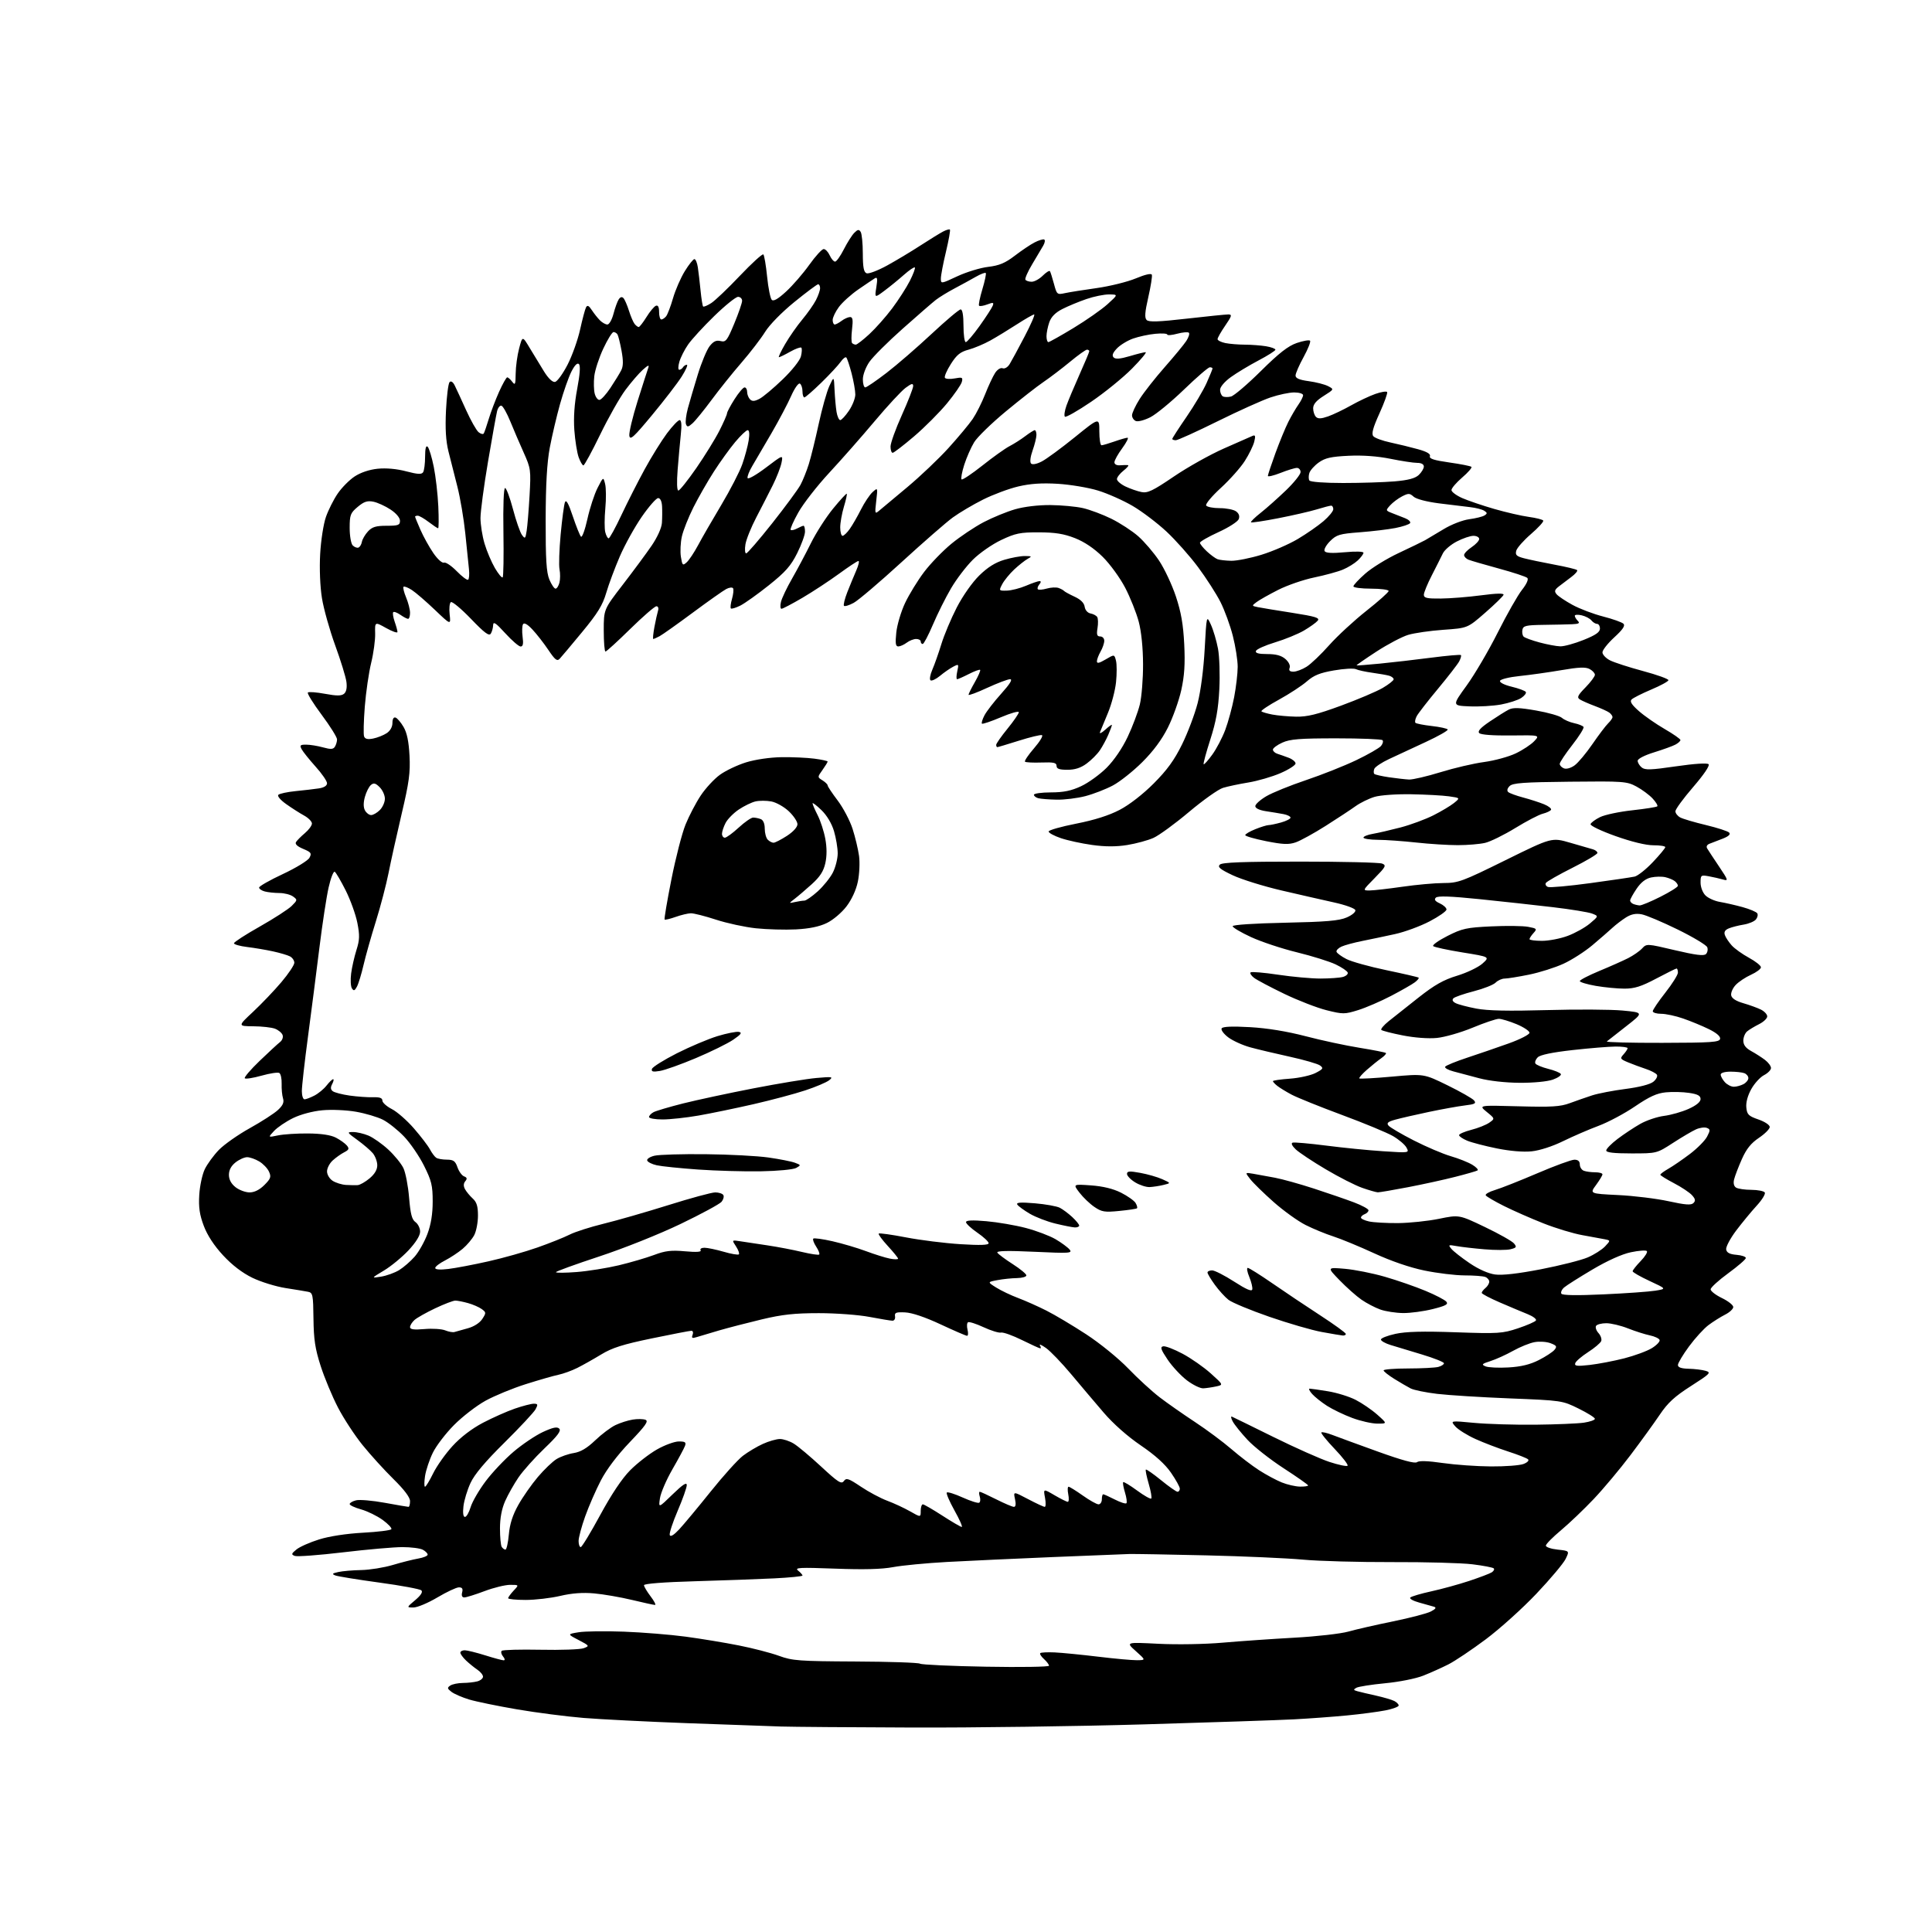<?xml version="1.0" encoding="UTF-8" standalone="no"?>
<svg 
  version="1.1" 
  xmlns="http://www.w3.org/2000/svg" 
  xmlns:xlink="http://www.w3.org/1999/xlink" 
  xmlns:svg="http://www.w3.org/2000/svg"
  xmlns:rdf="http://www.w3.org/1999/02/22-rdf-syntax-ns#"
  xmlns:cc="http://creativecommons.org/ns#"
  xmlns:dc="http://purl.org/dc/elements/1.1/"
  viewBox="0 0 768 768"
  width="768"
  height="768"
>
<style>svg {background-color: white; }</style>"
<path stroke="none" fill="black" fill-rule="evenodd" d="M362.50,686.72C338.30,686.64 314.90,686.46 310.50,686.32C306.10,686.18 289.45,685.59 273.50,685.00C257.55,684.41 238.88,683.47 232.00,682.91C225.12,682.34 213.20,680.81 205.50,679.49C197.80,678.17 189.24,676.41 186.48,675.58C183.72,674.74 180.57,673.38 179.48,672.55C177.77,671.24 177.70,670.90 179.00,670.03C179.82,669.48 182.07,669.02 184.00,669.00C185.93,668.99 188.51,668.70 189.75,668.37C190.99,668.04 192.00,667.20 192.00,666.50C192.00,665.80 190.99,664.55 189.75,663.72C188.51,662.89 186.49,661.24 185.25,660.07C184.01,658.89 183.00,657.49 183.00,656.96C183.00,656.43 183.79,656.01 184.75,656.01C185.71,656.02 189.35,656.92 192.84,658.01C196.33,659.11 199.64,660.00 200.21,660.00C200.82,660.00 200.73,659.38 199.98,658.48C199.28,657.64 199.04,656.63 199.45,656.23C199.85,655.83 206.79,655.64 214.87,655.80C222.94,655.97 230.66,655.69 232.01,655.19C234.41,654.30 234.36,654.22 229.99,651.93C225.50,649.59 225.50,649.59 230.00,648.85C232.47,648.44 240.57,648.33 248.00,648.61C255.43,648.89 266.45,649.78 272.50,650.59C278.55,651.40 288.07,652.97 293.66,654.08C299.25,655.18 306.45,657.05 309.66,658.22C314.99,660.17 317.65,660.36 340.00,660.47C353.48,660.53 365.06,660.92 365.73,661.34C366.41,661.75 378.22,662.30 391.98,662.54C405.74,662.79 417.00,662.61 417.00,662.15C417.00,661.69 416.10,660.49 414.99,659.49C413.89,658.50 413.23,657.44 413.52,657.15C413.81,656.86 416.40,656.73 419.27,656.86C422.15,657.00 429.89,657.76 436.47,658.55C443.05,659.35 450.03,659.98 451.97,659.96C455.50,659.92 455.50,659.92 451.50,656.34C447.50,652.77 447.50,652.77 460.50,653.43C467.84,653.80 478.94,653.61 486.00,652.99C492.88,652.39 505.70,651.50 514.50,651.01C523.30,650.53 532.98,649.43 536.00,648.58C539.02,647.72 547.04,645.89 553.81,644.51C560.58,643.13 567.33,641.36 568.81,640.58C570.76,639.54 571.09,639.03 570.00,638.69C569.17,638.44 566.53,637.69 564.13,637.04C561.72,636.38 560.15,635.48 560.63,635.03C561.11,634.58 564.88,633.47 569.00,632.57C573.12,631.67 579.88,629.81 584.00,628.45C588.12,627.08 592.16,625.55 592.97,625.04C593.78,624.53 594.15,623.81 593.78,623.45C593.42,623.09 589.61,622.36 585.31,621.83C581.02,621.30 566.68,620.91 553.45,620.96C540.22,621.00 524.24,620.57 517.95,619.98C511.65,619.40 494.35,618.63 479.50,618.28C464.65,617.93 450.93,617.69 449.00,617.74C447.07,617.79 433.35,618.34 418.50,618.96C403.65,619.58 384.75,620.45 376.50,620.90C368.25,621.36 358.57,622.28 355.00,622.96C350.54,623.80 343.32,623.99 332.00,623.56C317.82,623.03 315.75,623.14 317.25,624.33C318.21,625.10 319.00,625.98 319.00,626.30C319.00,626.62 313.94,627.12 307.75,627.43C301.56,627.73 287.39,628.25 276.25,628.57C263.90,628.92 256.00,629.53 256.00,630.14C256.00,630.69 257.18,632.68 258.62,634.57C260.06,636.46 260.85,638.00 260.37,637.99C259.89,637.99 255.76,637.09 251.19,635.99C246.63,634.90 239.88,633.73 236.19,633.40C231.64,632.99 227.33,633.31 222.69,634.40C218.94,635.28 212.75,636.00 208.94,636.00C205.12,636.00 202.00,635.69 202.00,635.31C202.00,634.94 202.98,633.59 204.17,632.31C206.35,630.00 206.35,630.00 202.79,630.00C200.84,630.00 196.25,631.12 192.60,632.50C188.94,633.88 185.33,635.00 184.57,635.00C183.68,635.00 183.37,634.29 183.71,633.00C184.09,631.54 183.74,631.00 182.42,631.00C181.43,631.00 177.59,632.80 173.88,635.00C170.18,637.20 165.90,639.00 164.36,639.00C161.58,639.00 161.58,639.00 165.04,636.08C167.31,634.16 168.16,632.83 167.50,632.20C166.95,631.67 159.43,630.27 150.78,629.10C142.14,627.92 134.26,626.64 133.28,626.26C131.84,625.69 132.07,625.43 134.50,624.90C136.15,624.53 140.27,624.18 143.64,624.12C147.02,624.05 152.65,623.14 156.14,622.10C159.64,621.05 164.19,619.91 166.25,619.55C168.31,619.20 170.00,618.50 170.00,617.99C170.00,617.48 169.13,616.60 168.07,616.04C167.00,615.47 163.36,615.00 159.97,615.00C156.58,615.00 145.94,615.93 136.32,617.08C126.71,618.22 118.09,618.86 117.17,618.50C115.71,617.93 115.79,617.61 117.85,615.94C119.14,614.88 123.19,613.09 126.85,611.95C130.89,610.68 137.73,609.64 144.28,609.28C150.22,608.96 155.30,608.33 155.57,607.88C155.85,607.43 154.28,605.77 152.09,604.18C149.89,602.59 146.05,600.71 143.55,600.01C141.05,599.31 139.00,598.36 139.00,597.89C139.00,597.42 140.14,596.75 141.54,596.40C142.94,596.05 148.07,596.49 152.94,597.38C157.80,598.27 162.06,599.00 162.39,599.00C162.73,599.00 163.00,597.97 163.00,596.72C163.00,595.24 160.71,592.19 156.42,587.97C152.80,584.41 147.28,578.34 144.15,574.47C141.02,570.61 136.60,563.86 134.33,559.47C132.06,555.09 128.97,547.67 127.47,543.00C125.27,536.17 124.71,532.47 124.61,524.21C124.51,514.76 124.33,513.88 122.50,513.51C121.40,513.29 117.35,512.62 113.50,512.02C109.65,511.42 103.73,509.59 100.34,507.95C96.32,506.00 92.27,502.90 88.68,499.02C85.10,495.16 82.41,491.04 81.00,487.28C79.34,482.88 78.91,479.94 79.21,475.00C79.42,471.43 80.41,466.82 81.41,464.76C82.41,462.70 84.93,459.25 87.01,457.10C89.10,454.95 94.63,451.06 99.31,448.46C103.99,445.86 109.02,442.61 110.49,441.24C112.46,439.42 112.99,438.19 112.51,436.63C112.14,435.46 111.89,432.85 111.96,430.83C112.02,428.81 111.61,426.88 111.04,426.53C110.48,426.18 107.30,426.65 103.98,427.59C100.66,428.52 97.66,428.99 97.31,428.64C96.95,428.29 99.60,425.19 103.18,421.75C106.76,418.31 110.41,414.93 111.31,414.24C112.21,413.54 112.66,412.29 112.33,411.42C112.00,410.55 110.63,409.43 109.30,408.92C107.96,408.42 104.09,407.98 100.68,407.96C94.50,407.91 94.50,407.91 100.60,402.21C103.95,399.07 109.02,393.77 111.85,390.42C114.68,387.08 117.00,383.61 117.00,382.71C117.00,381.81 116.21,380.66 115.25,380.17C114.29,379.67 111.25,378.78 108.50,378.18C105.75,377.58 101.14,376.80 98.25,376.45C95.36,376.10 93.00,375.43 93.00,374.96C93.00,374.50 97.61,371.51 103.25,368.33C108.89,365.14 114.59,361.46 115.93,360.14C118.27,357.82 118.29,357.68 116.49,356.37C115.46,355.62 113.02,354.99 111.06,354.99C109.10,354.98 106.49,354.70 105.25,354.37C104.01,354.04 103.00,353.34 103.00,352.82C103.00,352.29 107.26,349.87 112.46,347.44C117.66,345.01 122.41,342.10 123.01,340.98C123.98,339.18 123.69,338.77 120.51,337.44C118.16,336.46 117.18,335.52 117.67,334.73C118.08,334.07 119.67,332.47 121.21,331.17C122.74,329.88 124.00,328.17 124.00,327.36C124.00,326.56 122.60,325.14 120.90,324.20C119.19,323.27 115.99,321.22 113.79,319.66C111.49,318.04 110.15,316.45 110.65,315.95C111.13,315.47 114.22,314.81 117.51,314.48C120.81,314.16 124.96,313.67 126.75,313.40C128.81,313.09 130.00,312.34 130.00,311.35C130.00,310.49 127.95,307.51 125.44,304.73C122.94,301.94 120.45,298.84 119.91,297.83C119.07,296.26 119.33,296.00 121.71,296.01C123.25,296.01 126.25,296.50 128.39,297.09C131.45,297.94 132.46,297.89 133.12,296.84C133.59,296.10 133.98,294.79 133.98,293.93C133.99,293.07 131.24,288.67 127.87,284.15C124.50,279.63 122.03,275.64 122.38,275.29C122.73,274.94 125.79,275.17 129.19,275.80C133.87,276.67 135.70,276.66 136.77,275.78C137.68,275.02 138.01,273.37 137.71,271.06C137.45,269.10 135.44,262.55 133.23,256.50C131.03,250.45 128.66,242.02 127.98,237.77C127.24,233.21 126.95,226.02 127.27,220.27C127.56,214.90 128.59,208.25 129.56,205.50C130.52,202.75 132.62,198.57 134.23,196.22C135.83,193.86 138.86,190.80 140.96,189.41C143.34,187.84 146.81,186.67 150.14,186.33C153.50,185.99 157.73,186.37 161.46,187.36C166.07,188.57 167.60,188.65 168.20,187.71C168.62,187.05 168.98,184.27 168.98,181.55C169.00,178.20 169.33,176.93 170.02,177.62C170.57,178.17 171.66,181.75 172.43,185.57C173.20,189.38 174.01,196.44 174.23,201.25C174.45,206.06 174.42,210.00 174.16,210.00C173.90,210.00 172.21,208.87 170.41,207.50C168.61,206.12 166.65,205.00 166.07,205.00C165.48,205.00 165.00,205.17 165.00,205.37C165.00,205.58 165.96,207.94 167.14,210.62C168.32,213.31 170.61,217.44 172.24,219.82C173.90,222.25 175.75,223.93 176.47,223.65C177.17,223.38 179.45,224.90 181.54,227.04C183.62,229.17 185.66,230.71 186.07,230.46C186.48,230.21 186.64,228.31 186.42,226.25C186.21,224.19 185.55,217.78 184.96,212.00C184.36,206.22 182.95,197.90 181.83,193.50C180.70,189.10 179.11,182.80 178.28,179.50C177.23,175.25 176.94,170.48 177.29,163.15C177.57,157.46 178.21,152.39 178.72,151.88C179.28,151.32 180.08,151.84 180.76,153.23C181.38,154.48 183.41,158.88 185.27,163.00C187.13,167.12 189.37,171.08 190.24,171.80C191.11,172.51 192.04,172.74 192.31,172.30C192.57,171.86 193.47,169.25 194.30,166.50C195.13,163.75 196.97,158.91 198.39,155.75C199.81,152.59 201.27,150.00 201.63,150.00C201.99,150.00 202.88,150.79 203.61,151.75C204.77,153.28 204.94,152.87 204.99,148.50C205.02,145.75 205.63,141.25 206.36,138.50C207.68,133.50 207.68,133.50 210.59,138.36C212.19,141.03 214.75,145.22 216.27,147.68C218.01,150.47 219.64,152.02 220.65,151.82C221.53,151.64 223.75,148.57 225.60,145.00C227.44,141.43 229.69,135.12 230.60,131.00C231.51,126.88 232.57,122.90 232.96,122.17C233.48,121.19 234.08,121.47 235.26,123.28C236.14,124.62 237.60,126.46 238.50,127.36C239.40,128.26 240.73,129.00 241.45,129.00C242.17,129.00 243.26,127.09 243.87,124.75C244.48,122.41 245.41,119.83 245.95,119.01C246.58,118.04 247.24,117.86 247.84,118.51C248.34,119.05 249.32,121.30 250.01,123.50C250.70,125.70 251.71,128.06 252.25,128.75C252.80,129.44 253.53,130.00 253.89,130.00C254.24,130.00 255.63,128.21 256.99,126.02C258.34,123.83 260.02,121.82 260.72,121.55C261.58,121.22 262.00,122.03 262.00,124.03C262.00,125.66 262.39,127.00 262.88,127.00C263.36,127.00 264.22,126.44 264.78,125.75C265.35,125.06 266.59,121.83 267.53,118.56C268.48,115.29 270.58,110.46 272.21,107.81C273.84,105.16 275.56,103.00 276.04,103.00C276.52,103.00 277.13,104.46 277.40,106.25C277.67,108.04 278.16,112.18 278.48,115.45C278.80,118.72 279.26,121.59 279.50,121.83C279.74,122.07 281.19,121.47 282.72,120.49C284.25,119.51 289.39,114.61 294.14,109.60C298.89,104.60 303.08,100.79 303.44,101.14C303.81,101.49 304.49,105.47 304.94,109.97C305.39,114.48 306.23,118.63 306.79,119.19C307.49,119.89 309.31,118.83 312.52,115.87C315.12,113.48 319.25,108.71 321.71,105.26C324.16,101.82 326.74,99.00 327.43,99.00C328.12,99.00 329.19,100.13 329.82,101.50C330.44,102.88 331.41,104.00 331.96,104.00C332.51,104.00 334.08,101.80 335.44,99.11C336.81,96.42 338.68,93.46 339.61,92.54C340.96,91.18 341.45,91.11 342.13,92.18C342.59,92.90 342.98,96.78 342.98,100.78C343.00,106.29 343.36,108.20 344.48,108.63C345.30,108.95 348.97,107.55 352.64,105.54C356.31,103.52 362.28,99.94 365.90,97.58C369.53,95.23 373.55,92.75 374.84,92.07C376.12,91.39 377.37,91.03 377.61,91.27C377.84,91.51 377.13,95.49 376.03,100.10C374.92,104.72 374.01,109.49 374.01,110.70C374.00,112.87 374.07,112.86 380.54,109.83C384.14,108.15 389.65,106.46 392.79,106.09C397.23,105.56 399.58,104.57 403.38,101.66C406.07,99.60 409.59,97.23 411.20,96.40C412.82,95.56 414.54,95.02 415.04,95.19C415.53,95.36 415.39,96.45 414.72,97.61C414.05,98.78 412.06,102.12 410.31,105.05C408.55,107.98 407.34,110.74 407.62,111.19C407.89,111.63 409.01,112.00 410.10,112.00C411.20,112.00 413.19,110.90 414.53,109.56C415.87,108.23 417.15,107.44 417.38,107.81C417.61,108.19 418.32,110.46 418.97,112.86C420.10,117.09 420.24,117.20 423.32,116.53C425.07,116.15 430.77,115.24 436.00,114.51C441.23,113.77 448.20,112.04 451.50,110.67C455.22,109.11 457.64,108.57 457.88,109.22C458.09,109.81 457.45,113.83 456.46,118.17C455.10,124.12 454.94,126.34 455.81,127.21C456.68,128.08 460.59,127.95 471.73,126.67C479.85,125.74 487.31,124.99 488.30,124.99C489.84,125.00 489.67,125.63 487.05,129.43C485.37,131.87 484.00,134.29 484.00,134.81C484.00,135.32 485.41,136.03 487.12,136.38C488.84,136.72 492.33,137.00 494.87,137.01C497.42,137.02 501.19,137.30 503.25,137.64C505.31,137.98 507.00,138.60 507.00,139.01C507.00,139.42 503.96,141.35 500.25,143.30C496.54,145.25 491.59,148.24 489.25,149.93C486.78,151.72 485.00,153.82 485.00,154.95C485.00,156.01 485.48,157.18 486.06,157.54C486.64,157.89 488.11,157.94 489.33,157.63C490.55,157.33 495.90,152.76 501.22,147.49C508.45,140.33 512.06,137.52 515.50,136.34C518.04,135.48 520.40,135.07 520.76,135.43C521.12,135.79 519.97,138.71 518.21,141.92C516.44,145.13 515.00,148.44 515.00,149.28C515.00,150.37 516.51,151.02 520.25,151.52C523.14,151.91 526.59,152.80 527.93,153.49C530.36,154.75 530.36,154.75 526.18,157.39C523.26,159.23 522.00,160.71 522.00,162.31C522.00,163.57 522.50,165.10 523.12,165.72C523.94,166.54 525.21,166.48 527.95,165.52C529.99,164.80 534.10,162.83 537.09,161.14C540.07,159.46 544.41,157.41 546.73,156.59C549.05,155.78 551.15,155.44 551.41,155.85C551.66,156.26 550.28,160.08 548.35,164.34C545.76,170.06 545.12,172.44 545.91,173.39C546.49,174.10 549.57,175.23 552.74,175.90C555.91,176.58 560.85,177.78 563.71,178.58C567.25,179.57 568.76,180.46 568.42,181.35C568.04,182.33 570.05,182.98 576.12,183.84C580.64,184.48 584.59,185.26 584.91,185.58C585.24,185.90 583.58,187.82 581.23,189.83C578.89,191.85 576.98,194.09 576.98,194.81C576.99,195.52 578.91,196.96 581.25,197.99C583.59,199.02 589.33,200.97 594.00,202.32C598.67,203.66 604.86,205.09 607.75,205.48C610.64,205.87 613.21,206.52 613.46,206.94C613.72,207.35 611.52,209.76 608.59,212.29C605.66,214.82 603.02,217.81 602.73,218.93C602.29,220.61 602.84,221.15 605.85,221.93C607.86,222.45 613.29,223.59 617.93,224.46C622.57,225.32 626.62,226.30 626.93,226.63C627.24,226.96 626.20,228.19 624.61,229.37C623.02,230.54 620.79,232.24 619.64,233.14C617.98,234.45 617.80,235.06 618.77,236.22C619.43,237.01 622.28,238.92 625.11,240.46C627.94,242.01 633.41,244.08 637.26,245.07C641.12,246.06 644.76,247.36 645.35,247.95C646.12,248.72 645.08,250.26 641.71,253.35C639.12,255.73 637.00,258.42 637.00,259.32C637.00,260.21 638.33,261.64 639.96,262.48C641.58,263.32 647.51,265.24 653.13,266.75C658.75,268.26 663.30,269.90 663.23,270.39C663.17,270.88 660.08,272.56 656.37,274.12C652.67,275.69 649.15,277.46 648.57,278.07C647.80,278.86 648.64,280.17 651.50,282.68C653.70,284.62 658.31,287.82 661.75,289.81C665.19,291.80 668.00,293.76 668.00,294.18C668.00,294.59 667.11,295.41 666.01,295.99C664.92,296.58 661.09,297.96 657.51,299.07C653.74,300.23 651.00,301.64 651.00,302.42C651.00,303.15 651.71,304.35 652.59,305.07C653.91,306.17 656.22,306.09 666.22,304.63C673.51,303.57 678.63,303.23 679.19,303.79C679.74,304.34 677.31,307.93 673.05,312.87C669.17,317.37 666.00,321.69 666.00,322.49C666.00,323.28 666.87,324.40 667.93,324.96C669.00,325.53 673.57,326.88 678.10,327.96C682.63,329.05 686.79,330.39 687.34,330.94C688.02,331.62 687.24,332.40 684.93,333.33C683.04,334.09 680.68,334.99 679.69,335.35C678.58,335.74 678.16,336.47 678.61,337.24C679.02,337.93 681.13,341.16 683.32,344.40C687.03,349.93 687.13,350.26 684.89,349.61C683.58,349.23 681.04,348.66 679.25,348.33C676.15,347.77 676.00,347.88 676.00,350.87C676.00,352.64 676.85,354.85 677.94,355.94C679.01,357.01 681.60,358.18 683.69,358.53C685.79,358.88 689.84,359.81 692.70,360.59C695.56,361.38 698.18,362.49 698.54,363.06C698.89,363.62 698.64,364.73 697.99,365.52C697.33,366.30 695.16,367.21 693.15,367.54C691.14,367.86 688.50,368.53 687.27,369.03C685.70,369.67 685.23,370.47 685.67,371.72C686.01,372.70 687.24,374.54 688.39,375.82C689.53,377.09 692.62,379.30 695.24,380.73C697.86,382.15 700.00,383.85 700.00,384.51C700.00,385.16 698.22,386.50 696.05,387.48C693.89,388.45 691.14,390.28 689.96,391.54C688.78,392.79 687.98,394.65 688.17,395.66C688.40,396.86 690.08,397.95 693.01,398.79C695.48,399.50 698.62,400.65 700.00,401.33C701.38,402.02 702.50,403.23 702.50,404.04C702.50,404.84 701.04,406.23 699.26,407.12C697.48,408.01 695.34,409.30 694.51,409.99C693.68,410.68 693.00,412.34 693.00,413.67C693.00,415.35 693.95,416.62 696.10,417.80C697.80,418.73 700.28,420.32 701.60,421.32C702.92,422.32 704.00,423.78 704.00,424.55C704.00,425.32 702.76,426.59 701.24,427.38C699.72,428.16 697.44,430.65 696.18,432.90C694.75,435.44 693.99,438.22 694.19,440.22C694.46,443.05 695.05,443.64 699.00,445.01C701.51,445.87 703.50,447.20 703.50,447.99C703.50,448.78 701.56,450.73 699.19,452.32C696.04,454.44 694.22,456.71 692.41,460.79C691.05,463.86 689.67,467.46 689.34,468.80C688.95,470.33 689.24,471.54 690.11,472.09C690.88,472.57 693.61,472.98 696.19,472.98C698.77,472.99 701.17,473.47 701.53,474.04C701.88,474.62 700.43,476.98 698.30,479.29C696.17,481.61 692.50,486.07 690.13,489.20C687.77,492.34 685.99,495.71 686.18,496.70C686.42,497.98 687.60,498.59 690.26,498.81C692.32,498.98 694.00,499.55 694.00,500.08C694.00,500.60 690.85,503.33 687.00,506.14C683.15,508.95 680.00,511.83 680.00,512.53C680.00,513.24 682.02,514.80 684.50,516.00C686.98,517.20 689.00,518.80 689.00,519.56C689.00,520.33 687.54,521.69 685.75,522.59C683.96,523.50 681.00,525.36 679.16,526.74C677.32,528.11 673.84,531.93 671.41,535.23C668.98,538.52 667.00,541.85 667.00,542.61C667.00,543.56 668.34,544.03 671.25,544.10C673.59,544.15 676.62,544.53 678.00,544.92C680.31,545.59 679.87,546.05 672.20,550.96C665.70,555.11 662.99,557.60 659.77,562.38C657.50,565.75 652.27,572.97 648.15,578.42C644.03,583.88 637.48,591.71 633.58,595.83C629.69,599.94 623.80,605.56 620.50,608.32C617.20,611.07 614.50,613.82 614.50,614.41C614.50,615.01 616.62,615.73 619.21,616.00C623.91,616.50 623.91,616.50 622.35,619.72C621.49,621.48 616.27,627.70 610.75,633.52C605.23,639.35 596.16,647.51 590.61,651.66C585.05,655.81 578.37,660.29 575.77,661.61C573.17,662.93 568.67,664.95 565.77,666.10C562.82,667.27 556.15,668.60 550.60,669.12C545.16,669.64 540.03,670.45 539.19,670.91C537.91,671.63 537.97,671.84 539.59,672.29C540.64,672.59 543.98,673.37 547.00,674.04C550.02,674.72 553.29,675.67 554.25,676.17C555.21,676.66 556.00,677.47 556.00,677.96C556.00,678.46 553.64,679.33 550.75,679.90C547.86,680.47 541.00,681.38 535.50,681.91C530.00,682.44 520.55,683.14 514.50,683.46C508.45,683.78 481.68,684.68 455.00,685.46C428.32,686.24 386.70,686.81 362.50,686.72zM200.92,616.00C201.36,616.00 201.97,613.30 202.27,610.00C202.64,605.83 203.79,602.24 206.03,598.25C207.80,595.09 211.30,590.08 213.81,587.12C216.32,584.16 219.67,580.95 221.26,579.99C222.85,579.02 225.91,577.95 228.07,577.61C230.84,577.16 233.34,575.68 236.61,572.55C239.16,570.11 242.78,567.38 244.67,566.49C246.56,565.59 249.63,564.61 251.51,564.31C253.38,564.00 255.66,564.04 256.58,564.39C257.91,564.90 256.65,566.70 250.36,573.27C245.41,578.44 241.13,584.11 238.85,588.50C236.85,592.35 234.04,598.79 232.61,602.81C231.17,606.83 230.00,611.22 230.00,612.56C230.00,613.90 230.38,615.00 230.84,615.00C231.31,615.00 234.79,609.26 238.59,602.25C243.07,593.99 247.26,587.72 250.50,584.45C253.25,581.68 258.03,577.97 261.12,576.20C264.21,574.44 268.14,573.00 269.84,573.00C272.37,573.00 272.82,573.32 272.30,574.75C271.95,575.71 269.70,579.91 267.29,584.08C264.89,588.25 262.66,593.42 262.34,595.58C261.75,599.50 261.75,599.50 267.37,594.03C271.42,590.11 273.00,589.07 273.00,590.36C273.00,591.35 271.38,595.92 269.40,600.53C267.42,605.14 266.00,609.49 266.23,610.20C266.51,611.03 267.82,610.26 269.94,608.00C271.74,606.07 277.36,599.33 282.43,593.00C287.50,586.67 293.30,580.24 295.32,578.70C297.33,577.17 300.90,575.04 303.24,573.98C305.58,572.91 308.62,572.04 310.00,572.03C311.38,572.02 313.86,572.84 315.53,573.86C317.20,574.87 322.10,578.99 326.43,583.00C333.16,589.24 334.47,590.08 335.44,588.75C336.44,587.38 337.29,587.67 342.24,590.99C345.35,593.08 350.06,595.59 352.70,596.57C355.34,597.55 359.41,599.44 361.75,600.77C366.00,603.19 366.00,603.19 366.00,600.60C366.00,599.17 366.38,598.00 366.84,598.00C367.30,598.00 370.78,600.02 374.59,602.48C378.39,604.94 381.86,606.97 382.30,606.98C382.74,606.99 381.45,604.05 379.43,600.45C377.42,596.84 376.04,593.63 376.37,593.30C376.70,592.97 379.54,593.86 382.68,595.28C385.83,596.71 388.78,597.64 389.24,597.35C389.70,597.07 389.81,595.97 389.47,594.92C389.14,593.86 389.13,593.00 389.46,593.00C389.79,593.00 392.73,594.35 396.00,596.00C399.27,597.65 402.44,599.00 403.05,599.00C403.77,599.00 403.92,597.91 403.48,595.92C402.80,592.83 402.80,592.83 408.65,595.91C411.87,597.61 414.86,599.00 415.30,599.00C415.73,599.00 415.78,597.37 415.41,595.38C414.73,591.76 414.73,591.76 419.20,594.38C421.66,595.82 424.03,597.00 424.46,597.00C424.90,597.00 424.98,595.65 424.65,594.00C424.32,592.35 424.38,591.00 424.78,591.00C425.18,591.00 427.72,592.58 430.43,594.50C433.14,596.42 435.95,598.00 436.68,598.00C437.40,598.00 438.00,597.10 438.00,596.00C438.00,594.90 438.24,594.00 438.54,594.00C438.84,594.00 440.91,594.93 443.14,596.07C445.37,597.21 447.45,597.88 447.76,597.57C448.08,597.26 447.82,595.33 447.20,593.30C446.58,591.27 446.25,589.41 446.49,589.18C446.72,588.95 449.20,590.44 452.00,592.50C454.80,594.56 457.34,595.99 457.64,595.69C457.94,595.39 457.49,592.76 456.64,589.86C455.79,586.95 455.27,584.40 455.49,584.18C455.70,583.97 458.42,585.86 461.53,588.39C464.64,590.93 467.59,593.00 468.09,593.00C468.59,593.00 469.00,592.44 469.00,591.76C469.00,591.08 467.43,588.23 465.50,585.44C463.16,582.04 459.20,578.46 453.47,574.57C448.22,571.00 442.55,565.99 438.72,561.52C435.30,557.53 429.46,550.64 425.75,546.20C422.04,541.77 417.57,537.12 415.82,535.87C414.07,534.63 412.97,534.15 413.38,534.80C413.79,535.46 413.86,536.00 413.53,536.00C413.21,536.00 409.92,534.51 406.23,532.68C402.53,530.85 398.79,529.52 397.93,529.72C397.07,529.92 393.95,528.96 391.00,527.59C388.05,526.22 385.27,525.34 384.81,525.61C384.36,525.89 384.27,527.22 384.60,528.56C384.94,529.90 384.86,531.00 384.42,531.00C383.98,531.00 379.24,528.95 373.89,526.45C367.77,523.59 362.53,521.82 359.82,521.70C356.20,521.53 355.55,521.78 355.79,523.25C355.96,524.21 355.51,525.00 354.79,525.00C354.08,525.00 349.97,524.32 345.66,523.50C341.34,522.67 332.30,522.00 325.50,522.00C315.85,522.00 310.93,522.54 302.84,524.47C297.15,525.83 289.51,527.81 285.85,528.87C282.20,529.93 278.19,531.12 276.95,531.52C275.14,532.09 274.82,531.92 275.32,530.62C275.66,529.73 275.45,529.00 274.85,529.00C274.25,529.00 267.18,530.36 259.13,532.03C247.62,534.41 243.33,535.77 239.00,538.41C235.97,540.25 231.70,542.66 229.50,543.76C227.30,544.86 223.93,546.09 222.00,546.49C220.07,546.89 214.22,548.57 209.00,550.22C203.78,551.87 196.57,554.84 193.00,556.81C189.43,558.78 183.80,563.12 180.50,566.45C177.19,569.78 173.39,574.75 172.05,577.50C170.71,580.25 169.32,584.41 168.96,586.75C168.61,589.09 168.60,591.00 168.95,591.00C169.30,591.00 170.75,588.61 172.18,585.70C173.61,582.78 177.07,577.90 179.87,574.84C183.08,571.32 187.53,567.92 191.97,565.58C195.83,563.56 201.54,561.02 204.65,559.95C207.77,558.88 211.16,558.00 212.19,558.00C213.82,558.00 213.91,558.30 212.90,560.20C212.25,561.40 206.69,567.37 200.54,573.45C192.88,581.01 188.62,586.08 187.04,589.50C185.76,592.25 184.50,596.41 184.23,598.75C183.92,601.45 184.14,603.00 184.83,603.00C185.43,603.00 186.44,601.25 187.08,599.12C187.72,596.98 190.39,592.37 193.02,588.86C195.64,585.36 200.65,580.06 204.15,577.09C207.64,574.12 212.90,570.59 215.84,569.23C219.82,567.40 221.46,567.06 222.31,567.91C223.16,568.76 221.67,570.75 216.42,575.77C212.55,579.47 207.92,584.65 206.12,587.28C204.33,589.91 201.93,594.16 200.80,596.71C199.45,599.77 198.75,603.47 198.75,607.57C198.75,610.99 199.06,614.28 199.43,614.89C199.81,615.50 200.48,616.00 200.92,616.00zM516.75,590.95C518.54,590.98 520.00,590.77 520.00,590.48C520.00,590.20 515.61,587.12 510.25,583.64C504.89,580.16 498.42,575.07 495.89,572.34C493.35,569.61 490.72,566.34 490.04,565.07C489.36,563.81 489.20,562.93 489.69,563.13C490.18,563.34 497.63,566.98 506.24,571.24C514.86,575.50 524.86,579.95 528.47,581.14C532.08,582.32 535.33,583.01 535.68,582.65C536.03,582.30 533.72,579.29 530.54,575.96C527.36,572.63 524.99,569.68 525.26,569.41C525.53,569.14 527.49,569.59 529.63,570.41C531.76,571.23 539.93,574.22 547.78,577.05C557.45,580.53 562.46,581.88 563.28,581.23C564.07,580.60 567.69,580.72 573.50,581.57C578.45,582.28 587.08,582.90 592.68,582.93C598.29,582.97 604.10,582.53 605.60,581.96C607.16,581.37 607.94,580.57 607.41,580.09C606.91,579.63 603.35,578.23 599.50,576.99C595.65,575.75 589.80,573.51 586.50,572.02C583.20,570.52 579.60,568.27 578.50,567.01C576.50,564.71 576.50,564.71 586.00,565.61C591.23,566.10 602.20,566.43 610.40,566.34C618.59,566.25 627.25,565.89 629.65,565.53C632.04,565.17 634.00,564.48 634.00,564.00C634.00,563.52 631.07,561.68 627.49,559.92C621.04,556.74 620.82,556.71 600.24,555.89C588.83,555.44 575.80,554.62 571.27,554.08C566.74,553.54 562.02,552.57 560.77,551.93C559.52,551.29 556.59,549.58 554.25,548.13C551.92,546.68 550.00,545.16 550.00,544.75C550.00,544.34 554.39,543.99 559.75,543.99C565.11,543.98 570.51,543.70 571.75,543.37C572.99,543.04 574.00,542.38 574.00,541.92C574.00,541.45 570.06,539.88 565.25,538.43C560.44,536.99 554.81,535.28 552.75,534.65C550.69,534.02 548.97,533.05 548.94,532.50C548.91,531.95 551.50,530.93 554.69,530.23C558.87,529.32 565.59,529.14 578.64,529.60C595.61,530.19 597.21,530.09 603.38,528.04C607.01,526.83 610.24,525.42 610.56,524.90C610.88,524.38 609.42,523.27 607.32,522.42C605.22,521.58 600.24,519.48 596.25,517.76C592.26,516.04 589.00,514.32 589.00,513.94C589.00,513.56 589.67,512.68 590.50,512.00C591.33,511.32 592.00,510.18 592.00,509.48C592.00,508.79 591.29,507.94 590.42,507.61C589.55,507.27 585.84,506.99 582.17,506.99C578.50,506.98 571.34,506.11 566.25,505.06C560.46,503.87 552.97,501.30 546.25,498.20C540.34,495.48 533.02,492.46 530.00,491.49C526.98,490.52 522.02,488.48 519.00,486.96C515.98,485.44 510.27,481.34 506.32,477.85C502.38,474.36 498.19,470.27 497.01,468.76C494.87,466.02 494.87,466.02 498.19,466.59C500.01,466.90 503.91,467.61 506.85,468.17C509.79,468.73 516.76,470.67 522.35,472.49C527.93,474.31 535.09,476.78 538.25,477.97C541.41,479.17 544.00,480.58 544.00,481.10C544.00,481.63 543.33,482.32 542.50,482.64C541.67,482.95 541.00,483.58 541.00,484.03C541.00,484.47 542.45,485.16 544.23,485.55C546.00,485.94 551.17,486.23 555.71,486.20C560.26,486.16 567.59,485.40 572.00,484.50C580.03,482.86 580.03,482.86 590.27,487.76C595.89,490.45 601.10,493.39 601.84,494.29C603.01,495.71 602.83,496.00 600.48,496.59C599.00,496.97 594.35,496.98 590.14,496.62C585.94,496.27 580.93,495.69 579.00,495.34C575.75,494.75 575.61,494.82 576.96,496.46C577.76,497.42 581.01,499.97 584.18,502.12C587.74,504.54 591.60,506.26 594.31,506.63C597.20,507.02 603.43,506.31 612.59,504.54C620.24,503.05 628.59,500.94 631.15,499.84C633.71,498.74 636.80,496.77 638.03,495.47C640.25,493.10 640.25,493.10 637.88,492.62C636.57,492.35 632.58,491.62 629.00,490.99C625.42,490.36 618.45,488.25 613.50,486.29C608.55,484.34 601.50,481.23 597.82,479.39C594.15,477.55 590.91,475.66 590.61,475.17C590.31,474.69 591.96,473.74 594.28,473.05C596.60,472.36 604.17,469.37 611.10,466.40C618.03,463.43 624.67,461.00 625.85,461.00C627.29,461.00 628.00,461.62 628.00,462.89C628.00,463.93 628.71,465.06 629.58,465.39C630.45,465.73 632.48,466.00 634.08,466.00C635.69,466.00 637.00,466.36 637.00,466.81C637.00,467.25 635.85,469.16 634.45,471.06C631.91,474.50 631.91,474.50 643.20,475.05C649.42,475.35 658.44,476.45 663.25,477.50C669.97,478.97 672.26,479.14 673.17,478.23C674.08,477.32 673.95,476.60 672.59,475.10C671.62,474.03 668.40,471.88 665.42,470.33C662.44,468.77 660.00,467.26 660.00,466.97C660.00,466.67 661.46,465.59 663.25,464.57C665.04,463.55 668.89,460.90 671.81,458.69C674.73,456.47 677.79,453.38 678.60,451.81C679.92,449.26 679.90,448.90 678.47,448.35C677.59,448.01 675.66,448.28 674.19,448.94C672.71,449.60 668.60,452.02 665.05,454.32C658.60,458.50 658.60,458.50 648.55,458.50C641.55,458.50 638.50,458.15 638.50,457.33C638.50,456.69 640.52,454.63 643.00,452.75C645.48,450.87 649.52,448.19 652.00,446.78C654.48,445.37 658.75,443.93 661.50,443.58C664.25,443.23 668.64,441.98 671.25,440.80C674.32,439.42 676.00,438.03 676.00,436.89C676.00,435.56 674.88,434.95 671.44,434.44C668.94,434.06 664.78,433.96 662.19,434.22C658.64,434.56 655.67,435.92 649.96,439.80C645.82,442.62 639.29,446.10 635.46,447.53C631.63,448.96 625.29,451.70 621.37,453.62C617.16,455.69 612.04,457.35 608.86,457.67C605.55,458.02 600.22,457.57 594.99,456.51C590.32,455.56 585.04,454.19 583.25,453.45C581.46,452.71 580.00,451.71 580.00,451.24C580.00,450.77 582.19,449.82 584.86,449.13C587.53,448.45 590.74,447.17 592.00,446.29C594.29,444.68 594.29,444.68 591.01,442.01C587.73,439.33 587.73,439.33 603.62,439.77C616.79,440.13 620.27,439.92 624.00,438.53C626.48,437.61 630.48,436.22 632.89,435.43C635.31,434.65 641.30,433.50 646.20,432.87C651.63,432.17 655.94,431.06 657.22,430.02C658.37,429.09 659.02,427.83 658.65,427.23C658.28,426.64 656.29,425.59 654.24,424.92C652.18,424.24 648.99,423.05 647.15,422.29C644.02,420.98 643.90,420.77 645.40,419.11C646.28,418.14 647.00,417.04 647.00,416.67C647.00,416.30 644.86,416.01 642.25,416.02C639.64,416.03 631.93,416.66 625.13,417.42C617.02,418.33 612.25,419.32 611.26,420.31C610.44,421.13 610.03,422.25 610.36,422.78C610.70,423.32 612.97,424.26 615.42,424.88C617.88,425.49 620.14,426.41 620.45,426.92C620.76,427.42 619.33,428.44 617.26,429.17C615.07,429.94 609.53,430.47 604.00,430.43C598.33,430.39 591.88,429.66 588.00,428.62C584.42,427.66 579.80,426.44 577.72,425.89C575.64,425.35 574.18,424.51 574.48,424.03C574.78,423.55 578.73,421.93 583.26,420.44C587.79,418.95 595.21,416.39 599.75,414.77C604.29,413.14 608.00,411.24 608.00,410.54C608.00,409.84 605.69,408.31 602.87,407.13C600.04,405.96 596.87,405.00 595.81,405.00C594.75,405.00 590.06,406.58 585.38,408.52C580.70,410.46 574.31,412.29 571.18,412.60C567.79,412.93 562.31,412.52 557.60,411.59C553.26,410.74 549.44,409.75 549.10,409.41C548.77,409.06 550.08,407.51 552.00,405.96C553.92,404.42 559.25,400.20 563.84,396.58C570.26,391.52 573.80,389.51 579.23,387.86C583.11,386.68 587.63,384.52 589.28,383.05C592.27,380.37 592.27,380.37 581.38,378.61C575.40,377.64 570.15,376.51 569.72,376.09C569.29,375.67 571.84,373.86 575.40,372.05C581.22,369.10 582.98,368.71 592.81,368.25C598.82,367.96 605.42,368.04 607.47,368.43C610.95,369.08 611.09,369.24 609.60,370.89C608.72,371.86 608.00,372.96 608.00,373.33C608.00,373.70 610.23,374.00 612.96,374.00C615.69,374.00 620.31,373.11 623.23,372.01C626.15,370.92 630.11,368.71 632.02,367.10C635.50,364.17 635.50,364.17 632.88,363.16C631.44,362.61 624.47,361.47 617.38,360.63C610.30,359.79 597.15,358.35 588.17,357.43C576.57,356.25 571.53,356.07 570.77,356.83C570.01,357.59 570.46,358.25 572.35,359.11C573.81,359.78 575.00,360.87 575.00,361.54C575.00,362.21 571.96,364.34 568.25,366.27C564.54,368.21 558.35,370.48 554.50,371.32C550.65,372.17 544.81,373.39 541.53,374.05C538.25,374.70 534.53,375.71 533.26,376.29C531.99,376.87 531.10,377.80 531.29,378.36C531.47,378.91 533.24,380.21 535.22,381.23C537.20,382.26 544.37,384.26 551.16,385.67C557.95,387.09 563.69,388.42 563.93,388.63C564.16,388.85 563.49,389.68 562.43,390.48C561.37,391.29 557.12,393.71 553.00,395.87C548.88,398.02 542.96,400.58 539.86,401.54C534.51,403.20 533.85,403.21 527.36,401.59C523.59,400.65 516.00,397.71 510.50,395.06C505.00,392.41 499.60,389.55 498.50,388.70C497.40,387.86 496.78,386.88 497.13,386.54C497.47,386.20 502.38,386.61 508.05,387.46C513.72,388.31 521.31,388.99 524.93,388.99C528.54,388.98 532.53,388.70 533.79,388.36C535.05,388.02 535.93,387.24 535.74,386.62C535.55,386.01 533.40,384.54 530.95,383.37C528.50,382.20 521.59,380.04 515.59,378.57C509.58,377.11 501.37,374.38 497.34,372.52C493.30,370.66 490.00,368.70 490.00,368.18C490.00,367.62 498.59,367.05 510.75,366.80C527.22,366.45 532.29,366.02 535.34,364.70C537.53,363.75 539.00,362.49 538.76,361.77C538.52,361.07 534.77,359.72 530.42,358.76C526.06,357.80 516.61,355.64 509.42,353.97C502.22,352.29 493.48,349.57 490.00,347.92C485.03,345.57 483.93,344.67 484.89,343.71C485.79,342.81 494.05,342.50 516.80,342.50C533.69,342.50 548.37,342.85 549.43,343.29C551.16,343.99 550.86,344.57 546.46,349.04C541.58,354.00 541.58,354.00 544.54,353.97C546.17,353.95 552.00,353.28 557.50,352.49C563.00,351.69 570.34,351.03 573.80,351.02C579.70,351.00 581.26,350.43 598.47,341.93C616.84,332.87 616.84,332.87 624.17,335.00C628.20,336.17 632.29,337.36 633.25,337.63C634.21,337.91 635.00,338.55 635.00,339.06C635.00,339.57 630.53,342.22 625.08,344.96C619.62,347.70 614.87,350.41 614.51,350.98C614.16,351.55 614.54,352.27 615.35,352.58C616.17,352.89 623.73,352.21 632.17,351.06C640.60,349.92 648.53,348.74 649.79,348.46C651.05,348.17 654.31,345.59 657.02,342.72C659.74,339.85 661.97,337.16 661.98,336.75C661.99,336.34 659.86,336.00 657.25,336.01C654.31,336.02 648.59,334.63 642.21,332.36C636.50,330.33 632.08,328.22 632.27,327.61C632.46,327.00 634.16,325.74 636.05,324.81C637.95,323.88 643.72,322.66 648.88,322.10C654.04,321.53 658.50,320.83 658.80,320.53C659.10,320.24 658.25,318.83 656.92,317.40C655.59,315.97 652.70,313.84 650.50,312.65C646.70,310.61 645.37,310.51 624.05,310.74C605.62,310.93 601.33,311.24 600.09,312.48C599.15,313.42 598.95,314.31 599.54,314.85C600.07,315.32 602.75,316.30 605.50,317.03C608.25,317.76 611.98,318.97 613.79,319.71C615.60,320.45 616.84,321.45 616.55,321.92C616.26,322.39 614.78,323.09 613.26,323.47C611.74,323.85 606.82,326.41 602.33,329.17C597.83,331.92 592.43,334.58 590.33,335.06C588.22,335.55 583.35,335.96 579.50,335.96C575.65,335.96 568.23,335.50 563.00,334.92C557.77,334.35 550.91,333.86 547.75,333.84C544.59,333.82 542.00,333.42 542.00,332.95C542.00,332.48 543.69,331.81 545.75,331.46C547.81,331.11 552.78,329.96 556.80,328.91C560.81,327.85 566.67,325.68 569.80,324.10C572.94,322.52 576.62,320.31 577.99,319.21C580.48,317.19 580.48,317.19 575.99,316.55C573.52,316.20 566.77,315.83 561.00,315.73C555.06,315.63 548.72,316.08 546.40,316.77C544.15,317.45 540.77,319.10 538.90,320.44C537.03,321.79 531.67,325.32 527.00,328.28C522.33,331.24 516.95,334.20 515.06,334.85C512.28,335.80 510.03,335.71 503.31,334.38C498.74,333.47 495.00,332.39 495.00,331.97C495.00,331.56 496.81,330.49 499.02,329.61C501.23,328.72 503.59,328.00 504.27,327.99C504.95,327.99 507.19,327.52 509.25,326.95C511.31,326.37 513.00,325.51 513.00,325.03C513.00,324.55 511.76,323.92 510.25,323.63C508.74,323.34 505.59,322.82 503.25,322.47C500.63,322.07 499.00,321.30 499.00,320.45C499.00,319.70 500.98,317.93 503.39,316.51C505.81,315.09 512.90,312.22 519.14,310.12C525.39,308.02 534.36,304.46 539.09,302.20C543.81,299.94 548.26,297.39 548.98,296.53C549.70,295.66 549.96,294.63 549.56,294.23C549.16,293.83 540.88,293.50 531.17,293.50C516.68,293.50 512.82,293.81 509.75,295.20C507.69,296.13 506.00,297.39 506.00,297.98C506.00,298.58 506.79,299.32 507.75,299.63C508.71,299.93 510.74,300.65 512.25,301.22C513.76,301.78 515.00,302.80 515.00,303.49C515.00,304.18 512.30,305.91 509.00,307.34C505.70,308.77 499.97,310.44 496.25,311.05C492.54,311.66 487.99,312.62 486.15,313.19C484.31,313.75 478.24,318.06 472.65,322.76C467.07,327.46 460.70,332.11 458.49,333.09C456.29,334.07 451.61,335.34 448.09,335.91C443.67,336.62 439.36,336.61 434.11,335.88C429.93,335.30 424.33,334.08 421.65,333.16C418.98,332.25 416.81,331.06 416.85,330.53C416.88,329.99 421.82,328.59 427.82,327.41C435.08,325.98 440.86,324.15 445.11,321.92C448.95,319.92 454.35,315.72 458.63,311.43C463.94,306.10 466.82,302.14 469.89,295.89C472.16,291.28 474.94,283.90 476.08,279.50C477.31,274.73 478.44,266.05 478.88,258.00C479.62,244.50 479.62,244.50 481.36,248.34C482.32,250.45 483.58,254.72 484.17,257.84C484.76,260.96 484.99,268.21 484.70,274.00C484.30,281.87 483.40,286.87 481.12,293.96C479.45,299.16 478.25,303.59 478.47,303.80C478.68,304.01 480.22,302.30 481.89,299.99C483.57,297.68 485.89,293.25 487.06,290.14C488.22,287.04 489.81,281.20 490.59,277.16C491.36,273.13 492.00,267.69 492.00,265.07C492.00,262.46 491.13,256.92 490.07,252.77C489.01,248.61 486.80,242.56 485.16,239.32C483.52,236.07 479.52,229.84 476.26,225.46C473.01,221.08 467.35,214.72 463.70,211.31C460.05,207.91 454.01,203.33 450.28,201.14C446.55,198.95 440.35,196.19 436.50,195.01C432.65,193.83 425.45,192.62 420.50,192.32C414.12,191.94 409.54,192.25 404.76,193.38C401.05,194.25 394.75,196.60 390.76,198.60C386.77,200.60 381.37,203.80 378.76,205.70C376.16,207.59 366.96,215.62 358.32,223.52C349.69,231.42 341.15,238.68 339.35,239.65C337.55,240.62 335.82,241.15 335.50,240.83C335.18,240.51 335.78,238.05 336.83,235.37C337.89,232.69 339.49,228.81 340.39,226.75C341.29,224.69 341.67,223.00 341.24,223.00C340.81,223.00 337.32,225.30 333.48,228.11C329.64,230.91 323.13,235.19 319.02,237.61C314.91,240.02 311.15,242.00 310.66,242.00C310.18,242.00 310.08,240.76 310.45,239.25C310.82,237.74 312.80,233.57 314.86,230.00C316.91,226.43 320.27,220.11 322.33,215.96C324.38,211.81 328.36,205.61 331.17,202.18C333.98,198.75 336.42,196.09 336.60,196.27C336.78,196.45 336.27,198.78 335.46,201.46C334.66,204.13 334.00,207.82 334.00,209.66C334.00,211.50 334.42,213.00 334.93,213.00C335.44,213.00 336.74,211.76 337.80,210.25C338.87,208.74 340.88,205.25 342.26,202.50C343.65,199.75 345.72,196.66 346.86,195.62C348.94,193.75 348.94,193.75 348.32,199.12C347.72,204.33 347.76,204.45 349.60,202.90C350.65,202.03 355.66,197.83 360.75,193.58C365.83,189.33 373.17,182.36 377.05,178.08C380.94,173.79 385.27,168.59 386.69,166.51C388.10,164.43 390.31,160.02 391.61,156.71C392.91,153.40 394.69,149.60 395.56,148.27C396.48,146.86 397.75,146.07 398.57,146.39C399.39,146.70 400.58,145.99 401.36,144.72C402.11,143.50 404.79,138.56 407.30,133.75C409.82,128.94 411.53,125.00 411.09,125.00C410.66,125.00 407.59,126.76 404.27,128.90C400.95,131.05 396.19,133.95 393.68,135.35C391.18,136.74 387.28,138.39 385.01,139.00C381.74,139.88 380.28,141.06 377.98,144.70C376.37,147.23 375.31,149.69 375.61,150.18C375.91,150.66 377.67,150.78 379.51,150.43C382.52,149.87 382.81,150.01 382.34,151.82C382.05,152.93 379.38,156.79 376.41,160.39C373.44,163.98 367.57,169.87 363.36,173.46C359.14,177.06 355.31,180.00 354.85,180.00C354.38,180.00 354.00,178.88 354.00,177.51C354.00,176.13 356.02,170.51 358.50,165.00C360.98,159.49 363.00,154.30 363.00,153.46C363.00,152.26 362.37,152.41 359.97,154.18C358.30,155.42 352.79,161.36 347.72,167.40C342.65,173.44 334.54,182.65 329.70,187.87C324.86,193.08 319.30,200.22 317.34,203.73C315.37,207.23 314.01,210.34 314.30,210.63C314.59,210.92 315.74,210.68 316.85,210.08C317.96,209.49 319.12,209.00 319.43,209.00C319.75,209.00 320.00,210.05 320.00,211.34C320.00,212.63 318.60,216.48 316.89,219.91C314.37,224.95 312.22,227.39 305.64,232.64C301.16,236.21 296.04,239.86 294.26,240.75C292.48,241.63 290.80,242.14 290.53,241.86C290.26,241.59 290.46,239.87 290.99,238.04C291.51,236.21 291.70,234.33 291.41,233.85C291.12,233.38 289.89,233.51 288.69,234.15C287.49,234.78 281.50,239.01 275.39,243.54C269.28,248.07 263.35,252.28 262.21,252.89C261.07,253.50 259.93,254.00 259.69,254.00C259.45,254.00 259.66,251.86 260.14,249.25C260.63,246.64 261.28,243.71 261.58,242.75C261.90,241.75 261.62,241.00 260.93,241.00C260.27,241.00 255.60,245.05 250.55,250.00C245.51,254.95 241.07,259.00 240.69,259.00C240.31,259.00 240.00,255.23 240.00,250.62C240.00,242.24 240.00,242.24 247.61,232.37C251.79,226.94 256.94,219.98 259.04,216.90C261.29,213.61 262.98,209.89 263.12,207.90C263.25,206.03 263.28,203.04 263.18,201.25C263.07,199.25 262.47,198.00 261.62,198.00C260.87,198.00 257.94,201.34 255.12,205.42C252.30,209.50 248.37,216.58 246.39,221.17C244.41,225.75 241.98,232.27 240.99,235.66C239.57,240.53 237.58,243.78 231.48,251.16C227.24,256.30 223.20,261.11 222.50,261.85C221.45,262.96 220.67,262.36 217.97,258.35C216.18,255.68 213.34,252.04 211.66,250.25C209.70,248.16 208.37,247.41 207.92,248.13C207.54,248.75 207.46,251.00 207.74,253.13C208.12,255.91 207.90,257.00 206.96,257.00C206.24,257.00 203.51,254.64 200.87,251.75C197.11,247.62 196.08,246.92 196.03,248.50C196.00,249.60 195.57,251.13 195.09,251.89C194.41,252.96 192.57,251.58 187.22,246.01C183.37,242.01 179.78,239.02 179.24,239.35C178.70,239.68 178.48,241.88 178.74,244.23C179.23,248.50 179.23,248.50 172.86,242.42C169.36,239.08 165.25,235.53 163.72,234.54C162.19,233.54 160.70,232.97 160.41,233.26C160.12,233.55 160.58,235.46 161.44,237.51C162.30,239.57 163.00,242.31 163.00,243.62C163.00,244.93 162.65,246.00 162.22,246.00C161.79,246.00 160.42,245.28 159.16,244.40C157.90,243.52 156.62,243.04 156.32,243.35C156.02,243.65 156.27,245.34 156.88,247.10C157.50,248.86 158.00,250.72 158.00,251.23C158.00,251.75 155.98,251.04 153.50,249.66C149.01,247.14 149.01,247.14 149.13,251.82C149.20,254.39 148.49,259.64 147.55,263.48C146.61,267.32 145.47,275.16 145.01,280.89C144.56,286.62 144.43,291.96 144.73,292.75C145.13,293.77 146.17,294.02 148.34,293.58C150.02,293.25 152.43,292.29 153.70,291.46C155.11,290.54 156.00,288.96 156.00,287.39C156.00,285.80 156.47,284.99 157.24,285.25C157.92,285.47 159.36,287.16 160.43,288.99C161.78,291.30 162.50,294.81 162.79,300.41C163.14,307.14 162.62,311.02 159.67,323.50C157.73,331.75 155.38,342.32 154.46,347.00C153.53,351.68 151.26,360.36 149.40,366.30C147.54,372.23 145.34,380.03 144.51,383.61C143.68,387.20 142.50,391.07 141.89,392.20C141.00,393.87 140.61,394.00 139.89,392.89C139.40,392.12 139.26,389.48 139.58,387.00C139.90,384.52 140.85,380.32 141.69,377.66C142.97,373.63 143.03,371.81 142.05,366.83C141.40,363.54 139.32,357.76 137.42,353.97C135.52,350.19 133.56,346.85 133.07,346.54C132.57,346.23 131.48,349.02 130.64,352.74C129.79,356.46 128.16,367.15 127.00,376.50C125.85,385.85 123.79,401.82 122.44,412.00C121.08,422.18 119.98,431.96 119.99,433.75C119.99,435.54 120.47,437.00 121.05,437.00C121.63,437.00 123.39,436.33 124.96,435.52C126.54,434.71 128.72,432.91 129.81,431.52C130.90,430.13 132.08,429.00 132.43,429.00C132.78,429.00 132.61,429.85 132.06,430.89C131.33,432.25 131.39,433.07 132.27,433.76C132.95,434.29 135.97,435.08 139.00,435.51C142.03,435.93 146.19,436.23 148.25,436.17C150.92,436.08 152.00,436.46 152.00,437.50C152.00,438.30 153.70,439.82 155.77,440.88C157.84,441.94 161.78,445.38 164.52,448.54C167.26,451.69 170.13,455.44 170.90,456.88C171.66,458.32 172.79,459.83 173.40,460.23C174.00,460.64 175.92,460.98 177.65,460.98C180.25,461.00 180.99,461.53 181.85,464.01C182.43,465.67 183.61,467.30 184.48,467.63C185.66,468.08 185.78,468.57 184.96,469.55C184.22,470.44 184.18,471.47 184.84,472.70C185.38,473.70 186.76,475.37 187.91,476.42C189.49,477.85 190.00,479.51 190.00,483.20C190.00,485.90 189.34,489.37 188.54,490.93C187.73,492.49 185.65,494.96 183.90,496.43C182.16,497.90 178.99,499.98 176.87,501.07C174.74,502.15 173.00,503.50 173.00,504.05C173.00,504.69 174.95,504.83 178.25,504.43C181.14,504.08 188.30,502.72 194.16,501.40C200.02,500.09 208.79,497.61 213.66,495.89C218.52,494.18 224.26,491.88 226.41,490.79C228.56,489.69 234.64,487.75 239.91,486.46C245.18,485.18 256.76,481.85 265.63,479.07C274.50,476.28 282.91,474.00 284.32,474.00C285.73,474.00 287.17,474.47 287.53,475.04C287.88,475.62 287.57,476.82 286.84,477.72C286.10,478.62 278.75,482.60 270.50,486.56C262.08,490.61 247.93,496.26 238.25,499.45C228.76,502.58 221.00,505.39 221.00,505.71C221.00,506.03 224.71,506.00 229.25,505.65C233.79,505.29 241.32,504.08 246.00,502.97C250.68,501.85 256.98,500.00 260.00,498.87C264.44,497.19 266.81,496.92 272.32,497.41C276.82,497.82 278.92,497.68 278.51,497.01C278.16,496.45 278.84,496.00 280.04,496.00C281.22,496.00 284.66,496.72 287.67,497.59C290.68,498.47 293.40,498.93 293.71,498.62C294.02,498.32 293.51,496.90 292.58,495.47C290.88,492.89 290.88,492.89 294.19,493.41C296.01,493.70 300.88,494.43 305.00,495.04C309.12,495.65 315.34,496.84 318.82,497.68C322.29,498.51 325.36,498.97 325.65,498.69C325.93,498.40 325.39,497.00 324.44,495.56C323.50,494.12 322.98,492.68 323.29,492.37C323.60,492.06 327.05,492.53 330.95,493.42C334.85,494.31 340.85,496.08 344.27,497.36C347.70,498.64 351.96,499.97 353.75,500.32C355.54,500.67 357.00,500.67 357.00,500.34C357.00,500.00 355.16,497.73 352.91,495.29C350.66,492.85 349.04,490.63 349.30,490.37C349.56,490.10 354.44,490.78 360.14,491.88C365.84,492.98 375.56,494.19 381.75,494.58C389.66,495.07 393.00,494.96 393.00,494.19C393.00,493.59 390.98,491.70 388.50,490.00C386.03,488.30 384.00,486.42 384.00,485.82C384.00,485.08 386.53,484.96 392.11,485.45C396.57,485.84 403.62,487.05 407.78,488.14C411.94,489.23 417.25,491.24 419.59,492.60C421.92,493.97 424.43,495.82 425.17,496.70C426.39,498.18 425.21,498.26 411.16,497.60C400.38,497.10 396.01,497.21 396.47,497.96C396.84,498.54 399.58,500.59 402.57,502.50C405.55,504.41 408.00,506.43 408.00,506.99C408.00,507.54 406.31,508.03 404.25,508.06C402.19,508.09 398.70,508.45 396.50,508.87C392.50,509.62 392.50,509.62 396.00,511.82C397.93,513.03 401.86,514.91 404.75,515.99C407.64,517.08 412.70,519.33 415.99,521.00C419.29,522.66 426.37,526.88 431.74,530.38C437.24,533.97 444.55,539.91 448.50,544.00C452.35,548.00 457.98,553.15 461.00,555.46C464.02,557.77 470.32,562.18 475.00,565.26C479.68,568.34 486.20,573.19 489.50,576.04C492.80,578.89 497.75,582.67 500.50,584.44C503.25,586.21 507.30,588.39 509.50,589.28C511.70,590.17 514.96,590.92 516.75,590.95zM547.50,565.91C545.30,565.90 540.80,564.88 537.50,563.64C534.20,562.41 529.70,560.24 527.50,558.83C525.30,557.41 522.64,555.30 521.60,554.13C520.55,552.96 520.10,552.00 520.60,552.01C521.09,552.01 524.36,552.48 527.86,553.05C531.36,553.62 536.31,555.14 538.86,556.45C541.41,557.75 545.30,560.41 547.50,562.36C551.50,565.92 551.50,565.92 547.50,565.91zM478.33,551.88C477.13,551.95 474.21,550.52 471.83,548.72C469.45,546.91 465.99,543.20 464.15,540.47C461.46,536.47 461.12,535.44 462.38,535.18C463.25,535.00 466.72,536.33 470.09,538.13C473.47,539.93 478.51,543.45 481.29,545.95C486.35,550.50 486.35,550.50 483.43,551.13C481.82,551.48 479.52,551.82 478.33,551.88zM599.61,543.58C604.60,543.30 608.20,542.43 611.67,540.67C614.40,539.29 617.21,537.45 617.92,536.59C619.03,535.26 618.80,534.88 616.37,533.95C614.80,533.35 611.94,533.16 610.01,533.52C608.08,533.87 604.25,535.42 601.50,536.96C598.75,538.50 594.71,540.34 592.52,541.04C589.06,542.14 588.80,542.42 590.52,543.15C591.61,543.61 595.70,543.81 599.61,543.58zM631.93,542.59C635.34,542.20 641.52,541.02 645.67,539.96C649.83,538.89 654.77,537.07 656.66,535.90C658.55,534.73 659.93,533.28 659.72,532.67C659.52,532.06 657.77,531.23 655.84,530.83C653.91,530.43 649.98,529.18 647.13,528.05C644.27,526.92 640.39,526.00 638.52,526.00C636.65,526.00 634.82,526.48 634.46,527.06C634.10,527.65 634.53,528.93 635.43,529.92C636.32,530.90 636.80,532.34 636.50,533.11C636.19,533.87 633.85,535.85 631.28,537.50C628.72,539.15 626.42,541.13 626.18,541.89C625.82,543.03 626.87,543.16 631.93,542.59zM533.75,530.89C533.06,530.83 529.30,530.20 525.39,529.48C521.48,528.77 512.12,526.05 504.58,523.44C497.05,520.83 489.73,517.79 488.33,516.69C486.93,515.59 484.48,512.89 482.89,510.69C481.30,508.50 480.00,506.32 480.00,505.85C480.00,505.38 480.83,505.00 481.84,505.00C482.85,505.00 486.78,507.01 490.59,509.46C495.39,512.56 497.59,513.50 497.80,512.56C497.97,511.81 497.43,509.58 496.61,507.60C495.78,505.62 495.51,504.00 496.00,504.00C496.50,504.00 500.86,506.74 505.70,510.08C510.54,513.43 519.11,519.17 524.74,522.83C530.38,526.50 534.99,529.84 534.99,530.25C535.00,530.66 534.44,530.95 533.75,530.89zM180.69,529.49C181.34,529.28 183.70,528.62 185.94,528.02C188.40,527.35 190.67,525.90 191.70,524.34C193.30,521.89 193.29,521.69 191.49,520.37C190.45,519.61 188.00,518.54 186.05,518.00C184.10,517.45 181.82,517.01 181.00,517.01C180.18,517.00 176.57,518.38 173.00,520.07C169.43,521.76 165.71,523.86 164.75,524.73C163.79,525.60 163.00,526.87 163.00,527.56C163.00,528.47 164.55,528.68 168.75,528.32C171.91,528.04 175.62,528.28 177.00,528.85C178.38,529.41 180.03,529.70 180.69,529.49zM557.79,521.96C554.88,521.93 550.79,521.30 548.70,520.56C546.61,519.81 543.23,518.05 541.20,516.64C539.16,515.22 535.25,511.75 532.50,508.91C527.50,503.75 527.50,503.75 534.62,504.37C538.54,504.71 545.71,506.14 550.56,507.55C555.42,508.95 562.64,511.46 566.63,513.12C570.61,514.77 574.35,516.72 574.95,517.44C575.81,518.48 574.69,519.09 569.56,520.37C566.00,521.27 560.71,521.98 557.79,521.96zM637.39,514.53C646.25,514.13 655.52,513.47 658.00,513.07C662.50,512.34 662.50,512.34 655.75,509.21C652.04,507.49 649.00,505.75 649.00,505.34C649.00,504.93 650.43,503.12 652.18,501.31C653.93,499.51 655.04,497.71 654.65,497.32C654.26,496.92 651.39,497.13 648.29,497.79C644.78,498.52 639.00,501.12 633.07,504.63C627.81,507.74 622.72,510.96 621.77,511.78C620.82,512.60 620.33,513.72 620.67,514.27C621.07,514.93 626.89,515.02 637.39,514.53zM151.50,507.48C153.70,507.12 156.93,505.95 158.68,504.88C160.43,503.80 163.20,501.40 164.83,499.54C166.46,497.68 168.74,493.64 169.90,490.54C171.33,486.71 172.00,482.60 172.00,477.60C172.00,471.24 171.54,469.35 168.54,463.36C166.64,459.56 163.07,454.35 160.61,451.78C158.15,449.21 154.38,446.21 152.22,445.11C150.06,444.01 145.23,442.58 141.49,441.93C137.72,441.27 131.77,441.01 128.14,441.35C124.28,441.71 119.50,442.99 116.49,444.46C113.69,445.83 110.29,448.13 108.94,449.57C106.50,452.18 106.50,452.18 110.50,451.34C112.70,450.88 118.10,450.53 122.50,450.57C127.80,450.62 131.54,451.19 133.57,452.26C135.26,453.14 137.20,454.54 137.89,455.36C138.91,456.60 138.73,457.07 136.81,458.06C135.54,458.71 133.49,460.17 132.25,461.30C131.01,462.43 130.00,464.38 130.00,465.65C130.00,466.94 130.99,468.59 132.25,469.40C133.49,470.19 135.85,470.92 137.50,471.03C139.15,471.13 141.25,471.16 142.17,471.11C143.09,471.05 145.23,469.83 146.92,468.41C148.97,466.69 149.99,464.93 149.97,463.16C149.95,461.70 149.15,459.57 148.20,458.42C147.24,457.28 144.49,454.92 142.08,453.17C137.91,450.15 137.83,450.00 140.38,450.00C141.86,450.00 144.60,450.64 146.47,451.42C148.35,452.21 151.89,454.70 154.34,456.96C156.80,459.23 159.51,462.56 160.37,464.36C161.22,466.16 162.24,471.43 162.62,476.07C163.16,482.59 163.73,484.80 165.16,485.81C166.17,486.53 167.00,488.23 167.00,489.60C167.00,491.18 165.31,493.89 162.37,497.04C159.82,499.76 155.44,503.37 152.62,505.06C147.50,508.13 147.50,508.13 151.50,507.48zM427.25,487.92C426.29,487.87 422.82,487.19 419.55,486.39C416.28,485.60 411.69,483.84 409.35,482.47C407.02,481.10 404.78,479.46 404.39,478.83C403.87,477.98 405.71,477.85 411.39,478.33C415.63,478.69 420.09,479.49 421.30,480.11C422.51,480.74 424.74,482.40 426.25,483.81C427.76,485.22 429.00,486.74 429.00,487.19C429.00,487.63 428.21,487.96 427.25,487.92zM444.91,481.37C439.10,481.95 437.94,481.76 435.02,479.76C433.20,478.52 430.54,475.97 429.11,474.10C426.51,470.70 426.51,470.70 433.69,471.21C438.43,471.55 442.48,472.53 445.63,474.11C448.24,475.43 450.85,477.27 451.41,478.20C451.97,479.14 452.22,480.09 451.96,480.32C451.71,480.54 448.54,481.02 444.91,481.37zM99.21,474.00C101.13,474.00 103.17,472.98 105.09,471.07C107.63,468.53 107.87,467.82 106.92,465.73C106.32,464.41 104.56,462.58 103.01,461.67C101.46,460.75 99.31,460.00 98.23,460.00C97.15,460.00 95.08,460.93 93.63,462.07C91.89,463.45 91.00,465.11 91.00,467.00C91.00,468.89 91.89,470.55 93.63,471.93C95.08,473.07 97.59,474.00 99.21,474.00zM547.70,473.97C547.04,473.95 544.25,473.15 541.50,472.19C538.75,471.23 532.23,467.91 527.00,464.81C521.77,461.72 516.41,458.15 515.08,456.90C513.61,455.50 513.12,454.46 513.84,454.22C514.48,454.01 520.52,454.54 527.25,455.40C533.99,456.27 544.17,457.28 549.87,457.64C560.23,458.32 560.24,458.31 559.10,456.19C558.48,455.02 556.06,452.96 553.73,451.61C551.40,450.26 542.29,446.48 533.48,443.22C524.67,439.95 515.67,436.32 513.48,435.16C511.29,434.00 508.71,432.42 507.75,431.66C506.79,430.90 506.00,430.05 506.00,429.77C506.00,429.50 509.04,429.05 512.76,428.79C516.47,428.52 521.06,427.50 522.95,426.53C525.99,424.96 526.19,424.61 524.73,423.54C523.82,422.88 518.44,421.32 512.79,420.08C507.13,418.84 500.02,417.15 497.00,416.33C493.98,415.50 490.03,413.71 488.23,412.35C486.43,410.98 485.26,409.39 485.63,408.79C486.07,408.07 489.79,407.91 496.90,408.31C503.77,408.70 511.55,409.97 519.00,411.91C525.33,413.57 534.99,415.64 540.48,416.52C545.97,417.41 550.67,418.33 550.92,418.59C551.17,418.84 550.33,419.78 549.04,420.68C547.76,421.58 545.18,423.66 543.32,425.29C541.46,426.93 540.12,428.46 540.36,428.69C540.59,428.92 546.46,428.60 553.40,427.97C566.02,426.83 566.02,426.83 575.39,431.42C580.55,433.95 585.30,436.65 585.95,437.43C586.93,438.62 586.33,438.95 582.31,439.43C579.67,439.75 573.23,440.91 568.00,442.01C562.77,443.11 556.78,444.49 554.68,445.07C551.69,445.90 551.10,446.42 551.96,447.45C552.56,448.17 557.09,450.83 562.04,453.36C566.98,455.88 573.58,458.69 576.69,459.60C579.81,460.50 583.66,462.04 585.26,463.01C586.86,463.98 587.79,465.00 587.33,465.27C586.87,465.55 582.90,466.69 578.50,467.81C574.10,468.94 565.64,470.79 559.70,471.93C553.76,473.07 548.36,473.99 547.70,473.97zM457.00,471.88C455.62,471.94 453.04,471.10 451.25,470.01C449.46,468.92 448.00,467.41 448.00,466.65C448.00,465.53 448.99,465.45 453.25,466.23C456.14,466.75 460.07,467.88 462.00,468.74C465.50,470.31 465.50,470.31 462.50,471.03C460.85,471.44 458.38,471.81 457.00,471.88zM302.50,465.61C295.90,465.73 284.65,465.41 277.50,464.91C270.35,464.40 262.96,463.64 261.08,463.22C259.19,462.80 257.48,461.95 257.27,461.32C257.06,460.69 258.38,459.83 260.20,459.41C262.01,458.98 271.15,458.71 280.50,458.81C289.85,458.90 301.10,459.50 305.50,460.13C309.90,460.76 314.62,461.69 316.00,462.21C318.42,463.11 318.44,463.18 316.50,464.27C315.39,464.90 309.18,465.50 302.50,465.61zM263.37,445.00C260.42,445.00 258.00,444.57 258.00,444.04C258.00,443.50 258.82,442.63 259.81,442.10C260.81,441.57 266.10,440.01 271.56,438.63C277.03,437.26 289.60,434.56 299.50,432.64C309.40,430.72 320.65,428.86 324.50,428.52C330.87,427.95 331.33,428.03 329.61,429.41C328.56,430.25 324.29,432.06 320.11,433.44C315.92,434.83 306.65,437.30 299.50,438.94C292.35,440.57 282.50,442.61 277.62,443.46C272.73,444.31 266.32,445.00 263.37,445.00zM689.22,432.00C690.27,432.00 692.00,431.53 693.07,430.96C694.13,430.40 695.00,429.32 695.00,428.57C695.00,427.82 694.29,426.94 693.42,426.61C692.55,426.27 690.07,426.00 687.92,426.00C685.59,426.00 684.00,426.48 684.00,427.17C684.00,427.82 684.74,429.17 685.65,430.17C686.57,431.18 688.17,432.00 689.22,432.00zM262.31,425.72C259.52,426.18 258.83,426.00 259.17,424.90C259.41,424.13 263.86,421.35 269.05,418.71C274.25,416.08 281.52,413.01 285.20,411.88C288.89,410.76 292.71,410.00 293.70,410.19C295.10,410.47 294.61,411.16 291.50,413.29C289.30,414.79 282.64,418.07 276.70,420.58C270.76,423.09 264.28,425.40 262.31,425.72zM660.73,414.55C680.36,414.51 683.51,414.29 683.77,412.96C683.96,411.98 682.34,410.59 679.28,409.09C676.65,407.80 672.07,405.91 669.09,404.88C666.12,403.84 662.18,403.00 660.34,403.00C658.50,403.00 657.00,402.54 657.00,401.98C657.00,401.42 659.25,398.09 662.00,394.59C664.75,391.10 667.00,387.51 667.00,386.62C667.00,385.73 666.76,385.00 666.46,385.00C666.17,385.00 662.53,386.80 658.38,389.00C652.43,392.15 649.75,393.00 645.75,393.00C642.95,393.00 637.81,392.50 634.33,391.90C630.85,391.29 628.00,390.43 628.00,389.99C628.00,389.55 631.49,387.74 635.75,385.97C640.01,384.21 645.17,381.91 647.21,380.88C649.25,379.84 651.75,378.11 652.75,377.03C654.57,375.08 654.66,375.09 665.81,377.72C674.08,379.67 677.33,380.07 678.15,379.25C678.76,378.64 678.99,377.42 678.66,376.55C678.32,375.68 673.05,372.51 666.94,369.51C660.82,366.51 654.36,363.78 652.57,363.45C650.30,363.02 648.43,363.39 646.39,364.67C644.79,365.68 642.35,367.53 640.98,368.80C639.62,370.06 636.05,373.16 633.05,375.69C630.06,378.22 624.88,381.55 621.55,383.08C618.22,384.62 612.03,386.58 607.79,387.44C603.55,388.30 599.20,389.00 598.11,389.00C597.03,389.00 595.42,389.72 594.53,390.61C593.65,391.49 589.73,393.04 585.83,394.04C581.92,395.05 578.29,396.31 577.76,396.84C577.13,397.47 577.44,398.15 578.64,398.76C579.66,399.29 583.36,400.26 586.86,400.93C591.34,401.78 599.66,401.96 614.86,401.53C626.76,401.19 640.31,401.27 644.96,401.70C653.42,402.50 653.42,402.50 646.46,407.93C642.63,410.92 639.16,413.64 638.75,413.98C638.34,414.32 648.23,414.58 660.73,414.55zM316.39,369.45C312.05,369.67 304.90,369.47 300.50,369.01C296.10,368.54 288.96,367.00 284.62,365.58C280.29,364.16 275.79,363.02 274.62,363.04C273.46,363.07 270.72,363.72 268.54,364.50C266.36,365.27 264.40,365.74 264.19,365.53C263.98,365.32 265.19,358.15 266.89,349.60C268.58,341.05 271.11,331.23 272.51,327.78C273.91,324.33 276.62,319.14 278.54,316.25C280.46,313.36 283.89,309.64 286.18,307.99C288.46,306.33 293.15,304.11 296.60,303.04C300.28,301.91 306.09,301.06 310.68,300.99C314.98,300.93 320.86,301.20 323.75,301.58C326.64,301.96 329.00,302.48 329.00,302.73C329.00,302.99 328.08,304.48 326.96,306.06C324.91,308.93 324.91,308.93 326.96,310.21C328.08,310.91 329.00,311.81 329.00,312.22C329.00,312.63 330.80,315.33 333.00,318.23C335.19,321.13 337.86,326.20 338.92,329.50C339.98,332.80 341.13,337.65 341.49,340.28C341.84,342.90 341.63,347.49 341.01,350.46C340.32,353.79 338.58,357.57 336.48,360.32C334.58,362.81 331.13,365.73 328.68,366.91C325.71,368.35 321.72,369.17 316.39,369.45zM651.77,359.92C652.48,359.96 656.19,358.42 660.02,356.49C663.86,354.56 667.00,352.59 667.00,352.11C667.00,351.63 666.44,350.80 665.75,350.26C665.06,349.72 663.38,349.02 662.00,348.70C660.62,348.38 658.07,348.43 656.32,348.81C654.18,349.27 652.29,350.75 650.57,353.29C649.16,355.38 648.00,357.48 648.00,357.96C648.00,358.44 648.56,359.06 649.25,359.34C649.94,359.62 651.07,359.88 651.77,359.92zM316.00,358.58C317.38,358.27 319.06,358.02 319.75,358.01C320.43,358.01 322.83,356.34 325.07,354.32C327.31,352.29 330.01,348.94 331.07,346.86C332.13,344.78 333.00,341.34 333.00,339.22C333.00,337.10 332.34,333.13 331.53,330.40C330.62,327.34 328.71,324.14 326.53,322.03C324.59,320.15 323.00,318.94 323.00,319.34C323.00,319.75 323.92,321.88 325.04,324.08C326.16,326.28 327.53,330.49 328.07,333.43C328.72,336.93 328.72,340.29 328.08,343.14C327.36,346.36 325.94,348.55 322.67,351.50C320.23,353.70 317.17,356.32 315.87,357.31C313.50,359.13 313.50,359.13 316.00,358.58zM307.50,335.00C308.10,335.00 310.49,333.77 312.80,332.28C315.31,330.65 317.00,328.79 317.00,327.64C317.00,326.59 315.45,324.28 313.56,322.49C311.67,320.71 308.54,318.95 306.62,318.59C304.69,318.23 301.86,318.22 300.31,318.58C298.76,318.94 295.78,320.39 293.68,321.80C291.58,323.21 289.22,325.61 288.43,327.13C287.64,328.66 287.00,330.60 287.00,331.45C287.00,332.30 287.51,333.00 288.14,333.00C288.76,333.00 291.23,331.20 293.62,329.00C296.00,326.80 298.60,325.00 299.40,325.00C300.19,325.00 301.55,325.27 302.42,325.61C303.40,325.99 304.00,327.42 304.00,329.41C304.00,331.16 304.54,333.14 305.20,333.80C305.86,334.46 306.89,335.00 307.50,335.00zM147.54,324.00C148.34,324.00 149.90,323.10 151.00,322.00C152.10,320.90 153.00,318.88 153.00,317.50C153.00,316.12 152.07,314.07 150.93,312.93C149.30,311.30 148.57,311.11 147.45,312.04C146.67,312.69 145.60,314.81 145.06,316.75C144.42,319.07 144.42,320.92 145.08,322.14C145.62,323.16 146.73,324.00 147.54,324.00zM420.04,317.88C416.99,317.82 413.71,317.56 412.75,317.31C411.79,317.06 411.00,316.44 411.00,315.93C411.00,315.42 414.04,315.00 417.75,314.99C422.80,314.98 425.83,314.36 429.75,312.53C432.64,311.19 437.20,307.89 439.89,305.21C442.86,302.23 446.13,297.44 448.27,292.91C450.20,288.84 452.38,283.02 453.11,280.00C453.83,276.98 454.41,269.77 454.38,264.00C454.36,257.51 453.70,251.07 452.66,247.12C451.73,243.62 449.31,237.54 447.27,233.62C445.22,229.69 441.22,224.19 438.33,221.34C434.92,217.98 431.07,215.39 427.30,213.91C422.91,212.19 419.42,211.63 412.99,211.61C405.54,211.59 403.67,211.97 397.99,214.66C394.42,216.35 389.35,219.87 386.72,222.50C384.08,225.12 380.18,230.24 378.05,233.88C375.91,237.52 372.68,243.99 370.87,248.25C369.06,252.51 367.22,256.00 366.79,256.00C366.36,256.00 366.00,255.55 366.00,255.00C366.00,254.45 365.19,254.00 364.19,254.00C363.20,254.00 361.51,254.66 360.44,255.47C359.37,256.28 357.87,256.95 357.11,256.97C356.02,256.99 355.84,255.80 356.29,251.44C356.61,248.38 358.18,243.09 359.79,239.69C361.40,236.29 364.80,230.74 367.35,227.37C369.90,224.00 374.81,218.93 378.25,216.11C381.69,213.29 387.43,209.46 391.00,207.58C394.57,205.71 400.20,203.40 403.50,202.45C407.09,201.41 412.71,200.74 417.50,200.77C421.90,200.81 427.75,201.35 430.50,201.98C433.25,202.61 438.33,204.51 441.78,206.21C445.24,207.92 450.05,211.05 452.47,213.18C454.89,215.32 458.62,219.67 460.75,222.86C462.88,226.05 465.89,232.45 467.43,237.08C469.51,243.35 470.36,248.20 470.75,256.10C471.14,263.99 470.83,268.64 469.57,274.35C468.63,278.56 466.24,285.25 464.26,289.21C461.87,293.99 458.44,298.62 454.07,302.96C450.46,306.56 445.21,310.72 442.42,312.22C439.63,313.71 434.70,315.62 431.47,316.47C428.23,317.31 423.09,317.95 420.04,317.88zM560.13,309.88C561.57,309.94 567.20,308.63 572.63,306.96C578.06,305.28 585.88,303.46 590.00,302.91C594.12,302.35 599.77,300.81 602.56,299.47C605.34,298.14 608.63,295.96 609.88,294.63C612.15,292.21 612.15,292.21 600.63,292.36C593.59,292.44 588.69,292.08 588.04,291.43C587.27,290.67 588.48,289.33 592.23,286.79C595.13,284.83 598.51,282.71 599.75,282.08C601.48,281.20 603.99,281.28 610.64,282.44C615.40,283.27 620.01,284.59 620.89,285.36C621.78,286.14 623.96,287.09 625.74,287.47C627.52,287.84 629.20,288.52 629.48,288.97C629.76,289.42 627.75,292.65 625.01,296.14C622.28,299.64 620.03,303.01 620.02,303.64C620.01,304.27 620.77,305.08 621.70,305.44C622.69,305.82 624.47,305.31 625.95,304.23C627.35,303.21 630.52,299.42 633.00,295.81C635.48,292.20 638.29,288.48 639.25,287.55C640.21,286.62 641.00,285.49 641.00,285.05C641.00,284.61 640.44,283.82 639.75,283.29C639.06,282.77 636.48,281.59 634.00,280.66C631.52,279.74 628.83,278.55 628.01,278.03C626.77,277.25 627.16,276.42 630.26,273.25C632.32,271.14 634.00,268.89 634.00,268.24C634.00,267.60 633.06,266.57 631.90,265.95C630.31,265.10 627.60,265.20 620.65,266.40C615.62,267.26 608.16,268.31 604.08,268.73C599.99,269.15 596.49,270.01 596.28,270.64C596.06,271.30 598.04,272.29 600.96,272.99C603.73,273.66 606.24,274.59 606.53,275.06C606.83,275.53 606.00,276.61 604.70,277.46C603.41,278.31 599.81,279.47 596.71,280.05C593.60,280.62 587.95,280.96 584.14,280.79C577.22,280.50 577.22,280.50 583.02,272.50C586.21,268.10 591.78,258.60 595.40,251.40C599.02,244.19 603.35,236.58 605.02,234.48C606.84,232.18 607.69,230.29 607.14,229.74C606.64,229.24 601.57,227.57 595.87,226.02C590.17,224.47 584.71,222.88 583.75,222.49C582.79,222.10 582.00,221.27 582.00,220.64C582.00,220.01 583.35,218.60 585.00,217.50C586.65,216.40 588.00,214.94 588.00,214.25C588.00,213.56 586.97,213.00 585.71,213.00C584.45,213.00 581.47,214.01 579.09,215.25C576.70,216.49 574.21,218.62 573.55,220.00C572.89,221.38 570.92,225.28 569.18,228.68C567.43,232.08 566.00,235.57 566.00,236.43C566.00,237.71 567.25,237.99 572.75,237.93C576.46,237.90 583.67,237.32 588.76,236.65C594.97,235.83 597.91,235.77 597.68,236.46C597.49,237.03 594.20,240.24 590.36,243.59C583.39,249.68 583.39,249.68 573.81,250.35C568.55,250.72 562.23,251.63 559.77,252.37C557.32,253.11 551.64,256.10 547.15,259.02C542.67,261.94 539.11,264.41 539.25,264.51C539.39,264.60 543.55,264.28 548.50,263.80C553.45,263.32 562.63,262.25 568.90,261.44C575.17,260.63 580.49,260.16 580.73,260.40C580.97,260.63 580.66,261.77 580.04,262.93C579.42,264.08 575.62,268.98 571.60,273.82C567.57,278.66 563.78,283.54 563.17,284.68C562.57,285.81 562.34,287.01 562.67,287.33C563.00,287.66 565.91,288.23 569.15,288.60C572.39,288.96 575.24,289.59 575.49,289.98C575.73,290.38 571.79,292.62 566.72,294.97C561.65,297.32 555.10,300.36 552.18,301.73C549.25,303.10 546.61,304.86 546.30,305.65C546.00,306.44 546.00,307.34 546.31,307.64C546.62,307.95 549.26,308.55 552.18,308.98C555.11,309.40 558.68,309.81 560.13,309.88zM424.31,306.00C421.08,306.00 420.00,305.61 420.00,304.45C420.00,303.19 418.85,302.94 414.00,303.11C410.70,303.23 407.75,303.08 407.45,302.78C407.15,302.48 408.78,300.06 411.08,297.41C413.37,294.76 414.77,292.42 414.19,292.23C413.60,292.03 409.47,293.03 405.01,294.44C400.55,295.85 396.69,297.00 396.45,297.00C396.20,297.00 396.00,296.59 396.00,296.09C396.00,295.59 398.02,292.70 400.50,289.66C402.98,286.62 405.00,283.67 405.00,283.11C405.00,282.55 401.80,283.45 397.90,285.11C393.99,286.77 390.59,287.92 390.33,287.66C390.07,287.40 390.53,285.91 391.35,284.34C392.17,282.78 395.16,278.91 398.00,275.75C401.51,271.84 402.63,270.00 401.51,270.00C400.61,270.00 396.52,271.55 392.43,273.43C388.35,275.32 385.01,276.56 385.01,276.18C385.02,275.81 386.15,273.52 387.54,271.11C388.92,268.69 389.85,266.52 389.62,266.29C389.39,266.05 387.37,266.79 385.14,267.93C382.91,269.07 380.80,270.00 380.46,270.00C380.12,270.00 380.15,268.61 380.52,266.91C381.18,263.92 381.12,263.86 378.85,265.06C377.56,265.74 375.22,267.36 373.67,268.66C372.11,269.95 370.42,270.76 369.92,270.45C369.42,270.14 369.73,268.25 370.62,266.20C371.51,264.16 373.12,259.57 374.22,256.00C375.31,252.43 378.06,245.90 380.32,241.50C382.70,236.89 386.48,231.50 389.26,228.78C392.61,225.49 395.65,223.59 399.22,222.53C402.05,221.69 405.74,221.01 407.43,221.03C410.21,221.06 410.31,221.16 408.50,222.16C407.40,222.77 405.00,224.67 403.16,226.38C401.33,228.10 399.20,230.71 398.42,232.18C397.03,234.84 397.05,234.86 400.26,234.78C402.04,234.73 405.45,233.86 407.83,232.85C410.22,231.83 412.63,231.00 413.21,231.00C413.89,231.00 413.86,231.46 413.13,232.34C412.52,233.08 412.27,233.94 412.58,234.25C412.90,234.56 414.49,234.43 416.13,233.96C417.77,233.49 419.88,233.39 420.81,233.73C421.74,234.07 422.73,234.61 423.00,234.93C423.27,235.24 425.15,236.26 427.17,237.20C429.58,238.31 430.96,239.68 431.17,241.19C431.37,242.53 432.33,243.63 433.50,243.86C434.60,244.06 435.80,244.70 436.16,245.28C436.52,245.86 436.58,247.83 436.28,249.66C435.85,252.30 436.08,253.00 437.37,253.00C438.27,253.00 438.98,253.78 438.96,254.75C438.95,255.71 438.29,257.62 437.50,259.00C436.71,260.38 436.05,262.11 436.04,262.85C436.01,263.84 436.93,263.65 439.49,262.14C442.98,260.08 442.98,260.08 443.62,262.63C443.98,264.04 443.98,267.89 443.64,271.18C443.30,274.47 441.86,279.94 440.45,283.33C439.04,286.72 437.62,290.18 437.28,291.00C436.95,291.82 437.88,291.41 439.34,290.08C440.80,288.74 442.00,287.90 442.00,288.20C442.00,288.51 441.34,290.27 440.54,292.13C439.74,293.98 438.24,296.75 437.21,298.27C436.18,299.79 433.82,302.16 431.97,303.52C429.62,305.26 427.32,306.00 424.31,306.00zM515.19,284.89C519.63,284.97 523.53,284.02 533.08,280.51C539.79,278.04 547.25,274.87 549.64,273.47C552.04,272.06 554.00,270.51 554.00,270.03C554.00,269.54 553.21,268.91 552.25,268.62C551.29,268.34 548.25,267.81 545.50,267.43C542.75,267.05 539.83,266.41 539.00,266.00C538.17,265.59 534.25,265.81 530.28,266.50C524.68,267.46 522.26,268.45 519.51,270.85C517.57,272.56 512.58,275.82 508.44,278.10C504.29,280.37 501.14,282.48 501.44,282.77C501.74,283.07 503.67,283.64 505.74,284.04C507.81,284.44 512.06,284.82 515.19,284.89zM514.16,267.00C515.32,267.00 517.67,266.12 519.38,265.04C521.10,263.97 525.15,260.10 528.39,256.45C531.63,252.81 538.27,246.68 543.14,242.83C548.01,238.99 552.00,235.43 552.00,234.92C552.00,234.42 548.85,234.00 545.00,234.00C541.15,234.00 538.00,233.59 538.00,233.08C538.00,232.58 540.13,230.29 542.74,228.00C545.35,225.70 551.31,222.03 555.99,219.84C560.67,217.65 565.40,215.35 566.50,214.74C567.60,214.12 570.94,212.13 573.92,210.32C576.96,208.47 581.41,206.75 584.04,206.40C586.63,206.06 589.36,205.38 590.12,204.89C591.28,204.14 591.26,203.84 590.00,203.03C589.17,202.50 586.70,201.86 584.50,201.61C582.30,201.37 576.72,200.68 572.10,200.10C567.15,199.47 562.97,198.38 561.94,197.44C560.37,196.03 559.87,196.02 557.34,197.32C555.77,198.13 553.65,199.73 552.62,200.86C550.78,202.90 550.79,202.95 553.38,203.97C554.82,204.53 557.15,205.45 558.56,206.00C559.96,206.56 560.85,207.43 560.54,207.94C560.22,208.45 557.61,209.32 554.73,209.89C551.85,210.45 545.47,211.21 540.54,211.59C532.47,212.20 531.29,212.56 528.72,215.12C527.15,216.69 526.18,218.48 526.56,219.09C527.03,219.86 529.58,219.99 534.62,219.52C538.90,219.12 542.00,219.21 542.00,219.74C542.00,220.24 540.98,221.61 539.74,222.78C538.49,223.95 535.84,225.59 533.84,226.42C531.84,227.26 526.71,228.66 522.43,229.55C518.15,230.43 511.69,232.66 508.07,234.50C504.46,236.33 500.60,238.51 499.50,239.34C497.54,240.81 497.55,240.85 500.00,241.35C501.38,241.63 507.55,242.65 513.72,243.61C523.00,245.07 524.74,245.61 523.80,246.74C523.17,247.50 520.72,249.25 518.36,250.64C515.99,252.03 510.81,254.15 506.85,255.35C502.89,256.55 499.47,258.09 499.24,258.77C498.96,259.63 500.30,260.00 503.76,260.00C507.23,260.00 509.37,260.58 510.97,261.97C512.30,263.13 512.99,264.57 512.65,265.47C512.24,266.54 512.69,267.00 514.16,267.00zM620.24,256.93C621.75,256.97 625.91,255.83 629.49,254.39C634.29,252.47 636.00,251.29 636.00,249.89C636.00,248.85 635.49,248.00 634.86,248.00C634.23,248.00 633.22,247.38 632.61,246.62C632.00,245.86 630.26,244.95 628.75,244.60C627.24,244.25 626.00,244.33 626.00,244.78C626.00,245.23 626.54,246.14 627.20,246.80C628.13,247.73 627.63,248.03 624.95,248.14C623.05,248.22 617.91,248.34 613.52,248.39C606.60,248.49 605.50,248.74 605.18,250.36C604.98,251.38 605.20,252.60 605.66,253.06C606.13,253.53 608.99,254.58 612.01,255.39C615.03,256.20 618.73,256.90 620.24,256.93zM220.84,234.00C221.36,234.00 222.05,232.92 222.39,231.60C222.72,230.28 222.73,227.91 222.42,226.33C222.10,224.75 222.31,218.50 222.87,212.44C223.44,206.38 224.20,200.63 224.57,199.67C225.05,198.43 225.97,200.05 227.69,205.21C229.04,209.22 230.50,212.87 230.95,213.33C231.40,213.79 232.54,210.64 233.50,206.33C234.45,202.02 236.26,196.47 237.52,194.00C239.82,189.50 239.82,189.50 240.54,192.35C240.94,193.92 240.98,198.32 240.62,202.14C240.27,205.95 240.26,210.18 240.60,211.54C240.94,212.89 241.54,214.00 241.94,214.00C242.34,214.00 244.63,209.84 247.02,204.75C249.41,199.66 253.59,191.45 256.29,186.50C259.00,181.55 262.98,175.14 265.14,172.25C267.30,169.36 269.56,167.00 270.16,167.00C270.89,167.00 271.05,168.89 270.63,172.75C270.30,175.91 269.73,182.21 269.37,186.75C268.98,191.70 269.09,195.00 269.66,195.00C270.18,195.00 273.37,191.00 276.76,186.12C280.14,181.23 284.28,174.54 285.96,171.24C287.63,167.95 289.00,164.83 289.00,164.32C289.00,163.81 290.34,161.28 291.98,158.70C293.62,156.11 295.42,154.00 295.98,154.00C296.54,154.00 297.00,154.81 297.00,155.80C297.00,156.79 297.52,158.12 298.15,158.75C299.01,159.61 299.94,159.56 301.90,158.54C303.33,157.80 307.47,154.33 311.09,150.84C314.85,147.23 317.99,143.27 318.39,141.63C318.78,140.05 318.85,138.51 318.54,138.20C318.23,137.90 316.23,138.62 314.10,139.82C311.97,141.02 309.96,142.00 309.64,142.00C309.32,142.00 310.43,139.64 312.12,136.75C313.80,133.86 316.87,129.47 318.94,127.00C321.00,124.53 323.44,121.06 324.35,119.30C325.26,117.54 326.00,115.40 326.00,114.55C326.00,113.70 325.65,113.00 325.22,113.00C324.80,113.00 320.55,116.18 315.77,120.06C310.74,124.15 305.86,129.14 304.15,131.92C302.52,134.55 298.31,140.04 294.79,144.11C291.26,148.17 285.88,154.88 282.84,159.00C279.79,163.12 276.38,167.31 275.27,168.29C273.57,169.80 273.16,169.85 272.69,168.63C272.38,167.84 272.72,165.00 273.43,162.34C274.15,159.68 275.93,153.61 277.40,148.84C278.86,144.08 280.98,139.02 282.10,137.59C283.62,135.67 284.74,135.15 286.45,135.58C288.52,136.10 289.06,135.42 291.87,128.65C293.59,124.52 295.00,120.43 295.00,119.57C295.00,118.71 294.27,118.00 293.39,118.00C292.50,118.00 288.24,121.43 283.93,125.63C279.62,129.82 274.94,134.92 273.53,136.96C272.11,139.00 270.55,142.10 270.05,143.84C269.54,145.61 269.52,147.00 270.01,147.00C270.49,147.00 271.16,146.55 271.50,146.00C271.84,145.45 272.53,145.00 273.04,145.00C273.54,145.00 272.61,147.12 270.97,149.71C269.33,152.30 264.05,159.16 259.24,164.96C251.87,173.85 250.45,175.14 250.17,173.20C249.99,171.93 251.47,165.76 253.44,159.48C255.42,153.20 257.33,147.26 257.68,146.28C258.17,144.91 257.67,145.08 255.52,147.00C253.98,148.38 250.87,151.99 248.61,155.02C246.35,158.06 241.83,166.05 238.57,172.77C235.30,179.50 232.31,185.00 231.91,185.00C231.52,185.00 230.67,183.54 230.02,181.75C229.38,179.96 228.61,175.12 228.31,171.00C227.95,166.04 228.33,160.49 229.44,154.61C230.53,148.82 230.78,145.38 230.14,144.74C229.50,144.10 228.46,145.14 227.14,147.73C226.03,149.91 224.00,155.70 222.63,160.59C221.26,165.49 219.42,173.32 218.54,178.00C217.43,183.95 216.94,192.55 216.91,206.63C216.88,222.40 217.20,227.54 218.38,230.38C219.22,232.37 220.32,234.00 220.84,234.00zM199.82,229.51C200.14,229.19 200.27,221.07 200.12,211.47C199.95,201.18 200.22,194.00 200.77,194.00C201.28,194.00 202.70,197.78 203.92,202.40C205.14,207.02 206.74,211.63 207.48,212.64C208.71,214.32 208.86,214.19 209.36,210.99C209.66,209.07 210.18,202.76 210.51,196.97C211.08,186.87 210.99,186.19 208.20,179.97C206.60,176.41 204.20,170.84 202.88,167.58C201.55,164.32 199.97,161.49 199.35,161.28C198.74,161.08 197.95,162.05 197.60,163.45C197.25,164.84 195.62,173.91 193.98,183.60C192.34,193.29 191.00,203.34 191.00,205.93C191.00,208.52 191.72,213.08 192.61,216.07C193.49,219.06 195.35,223.43 196.73,225.80C198.11,228.16 199.50,229.83 199.82,229.51zM272.99,223.51C273.93,222.66 275.96,219.60 277.50,216.73C279.03,213.85 283.19,206.64 286.74,200.70C290.28,194.76 294.03,187.50 295.06,184.56C296.10,181.62 297.24,177.37 297.60,175.11C298.01,172.52 297.87,171.00 297.22,171.00C296.65,171.00 294.40,173.14 292.22,175.75C290.04,178.36 286.23,183.65 283.76,187.50C281.28,191.35 277.63,197.74 275.64,201.69C273.66,205.64 271.59,210.85 271.05,213.27C270.51,215.68 270.34,219.32 270.67,221.36C271.23,224.79 271.40,224.95 272.99,223.51zM489.45,222.92C491.62,222.96 497.02,221.89 501.45,220.53C505.88,219.17 512.36,216.36 515.86,214.28C519.36,212.20 523.97,209.00 526.11,207.17C528.25,205.34 530.00,203.20 530.00,202.42C530.00,201.64 529.62,201.00 529.16,201.00C528.70,201.00 526.11,201.67 523.41,202.50C520.71,203.32 513.82,204.90 508.10,206.01C502.38,207.13 497.52,207.85 497.29,207.63C497.07,207.40 498.80,205.70 501.14,203.86C503.48,202.01 508.00,197.98 511.20,194.91C514.39,191.84 517.00,188.57 517.00,187.66C517.00,186.75 516.34,186.00 515.54,186.00C514.73,186.00 511.81,186.89 509.04,187.99C506.27,189.08 504.00,189.61 504.00,189.18C504.00,188.74 505.36,184.67 507.01,180.12C508.67,175.58 510.98,169.98 512.14,167.68C513.31,165.38 515.10,162.31 516.13,160.85C517.16,159.39 518.00,157.70 518.00,157.10C518.00,156.49 516.41,156.00 514.47,156.00C512.53,156.00 508.28,156.89 505.04,157.99C501.80,159.08 492.32,163.35 483.96,167.49C475.61,171.62 468.15,175.00 467.39,175.00C466.62,175.00 466.00,174.76 466.00,174.47C466.00,174.18 468.54,170.24 471.65,165.72C474.76,161.20 478.36,155.12 479.65,152.22C480.94,149.32 482.00,146.73 482.00,146.47C482.00,146.21 481.51,146.00 480.91,146.00C480.31,146.00 475.69,149.99 470.65,154.86C465.60,159.73 459.59,164.68 457.29,165.85C455.00,167.02 452.41,167.71 451.56,167.38C450.70,167.06 450.00,166.02 450.00,165.09C450.00,164.16 451.38,161.22 453.06,158.56C454.75,155.91 459.21,150.23 462.99,145.94C466.76,141.66 470.62,136.98 471.56,135.55C472.50,134.11 472.97,132.64 472.60,132.27C472.24,131.90 470.15,132.08 467.97,132.66C465.79,133.25 464.00,133.39 464.00,132.98C464.00,132.58 461.86,132.44 459.25,132.69C456.64,132.93 452.66,133.79 450.40,134.59C448.15,135.39 445.25,137.17 443.96,138.54C442.31,140.29 441.94,141.34 442.69,142.09C443.44,142.84 445.31,142.69 449.06,141.58C451.98,140.71 454.83,140.00 455.40,140.00C455.97,140.00 453.53,142.94 449.97,146.54C446.41,150.14 439.11,156.07 433.75,159.71C428.39,163.35 423.69,166.02 423.31,165.64C422.93,165.26 423.21,163.27 423.94,161.22C424.67,159.18 427.01,153.62 429.13,148.87C431.26,144.12 433.00,139.96 433.00,139.62C433.00,139.28 432.59,139.00 432.09,139.00C431.59,139.00 428.55,141.17 425.34,143.83C422.13,146.48 417.41,150.07 414.85,151.81C412.29,153.54 405.54,158.82 399.85,163.53C394.16,168.24 388.48,173.76 387.24,175.80C386.00,177.83 384.23,181.86 383.31,184.74C382.39,187.62 381.91,190.24 382.24,190.57C382.56,190.89 386.28,188.41 390.51,185.06C394.73,181.70 399.61,178.22 401.35,177.33C403.08,176.43 405.89,174.65 407.59,173.35C409.30,172.06 410.98,171.00 411.34,171.00C411.70,171.00 412.00,171.84 412.00,172.87C412.00,173.91 411.32,176.69 410.48,179.05C409.57,181.62 409.33,183.73 409.87,184.27C410.41,184.81 412.13,184.47 414.14,183.43C415.99,182.47 421.89,178.14 427.25,173.80C437.00,165.90 437.00,165.90 437.00,171.45C437.00,174.50 437.39,177.00 437.87,177.00C438.36,177.00 440.66,176.32 443.00,175.50C445.34,174.68 447.68,174.00 448.21,174.00C448.74,174.00 447.78,175.89 446.09,178.20C444.39,180.51 443.00,183.01 443.00,183.77C443.00,184.58 443.92,185.07 445.25,184.96C446.49,184.86 447.90,184.83 448.38,184.89C448.87,184.95 448.08,185.93 446.63,187.07C445.19,188.21 444.00,189.74 444.00,190.46C444.00,191.18 445.54,192.50 447.42,193.40C449.30,194.29 452.15,195.28 453.76,195.60C456.20,196.09 458.30,195.08 466.59,189.45C472.04,185.74 481.00,180.72 486.50,178.29C492.00,175.85 497.13,173.60 497.90,173.27C499.00,172.80 499.15,173.30 498.58,175.59C498.18,177.19 496.49,180.65 494.81,183.27C493.14,185.89 488.86,190.70 485.29,193.97C481.73,197.23 479.11,200.37 479.47,200.95C479.83,201.53 482.26,202.00 484.87,202.00C487.48,202.00 490.40,202.57 491.36,203.28C492.50,204.11 492.87,205.18 492.41,206.37C492.03,207.36 488.41,209.69 484.36,211.53C480.31,213.38 477.00,215.28 477.00,215.76C477.00,216.23 478.24,217.78 479.75,219.19C481.26,220.60 483.18,222.00 484.00,222.30C484.82,222.60 487.28,222.88 489.45,222.92zM296.62,219.98C297.10,219.97 301.76,214.57 306.98,207.98C312.19,201.39 317.24,194.53 318.20,192.75C319.16,190.96 320.65,187.25 321.51,184.50C322.37,181.75 324.14,174.55 325.45,168.50C326.76,162.45 328.65,155.70 329.66,153.50C331.50,149.50 331.50,149.50 331.75,155.00C331.89,158.03 332.24,161.96 332.54,163.75C332.84,165.54 333.50,167.00 334.01,167.00C334.51,167.00 336.07,165.32 337.46,163.27C338.86,161.22 340.00,158.31 340.00,156.82C340.00,155.32 339.33,151.53 338.52,148.40C337.70,145.26 336.75,142.43 336.41,142.10C336.07,141.77 335.06,142.57 334.15,143.87C333.24,145.18 329.80,148.88 326.50,152.10C323.20,155.32 320.16,157.96 319.75,157.98C319.34,157.99 319.00,156.90 319.00,155.56C319.00,154.22 318.54,152.83 317.98,152.49C317.41,152.13 315.88,154.29 314.51,157.37C313.17,160.40 309.65,167.08 306.68,172.19C303.71,177.31 300.28,183.18 299.05,185.23C297.82,187.29 296.98,189.45 297.18,190.04C297.38,190.64 300.64,188.78 304.43,185.91C311.31,180.70 311.31,180.70 310.66,183.96C310.30,185.76 308.74,189.76 307.20,192.86C305.65,195.96 302.70,201.72 300.65,205.65C298.59,209.59 296.64,214.42 296.32,216.40C296.00,218.38 296.13,219.99 296.62,219.98zM142.46,217.68C143.03,217.49 143.66,216.47 143.85,215.42C144.04,214.36 145.13,212.49 146.27,211.25C147.93,209.46 149.43,209.00 153.67,209.00C158.32,209.00 159.00,208.75 159.00,207.01C159.00,205.83 157.49,204.03 155.23,202.54C153.16,201.17 150.09,199.77 148.42,199.43C146.02,198.95 144.68,199.40 142.18,201.50C139.29,203.93 139.00,204.70 139.00,209.89C139.00,213.03 139.55,216.15 140.21,216.81C140.88,217.48 141.89,217.87 142.46,217.68zM533.91,192.00C540.94,192.00 550.13,191.71 554.31,191.36C559.75,190.90 562.51,190.17 563.97,188.82C565.08,187.77 566.00,186.26 566.00,185.46C566.00,184.55 565.01,184.00 563.35,184.00C561.89,184.00 557.11,183.27 552.72,182.38C547.56,181.34 541.68,180.91 536.06,181.18C529.12,181.51 526.75,182.05 524.25,183.83C522.53,185.05 520.84,186.94 520.49,188.02C520.15,189.10 520.15,190.44 520.49,190.99C520.86,191.58 526.38,192.00 533.91,192.00zM238.27,158.97C238.95,158.96 240.91,156.82 242.64,154.22C244.36,151.63 246.30,148.48 246.93,147.23C247.78,145.58 247.81,143.45 247.07,139.42C246.51,136.38 245.78,133.46 245.46,132.94C245.14,132.42 244.43,132.00 243.89,132.00C243.34,132.00 241.51,134.96 239.82,138.58C238.12,142.20 236.52,147.12 236.24,149.52C235.97,151.92 236.04,155.03 236.40,156.44C236.75,157.85 237.59,158.99 238.27,158.97zM343.95,154.00C344.47,154.00 348.26,151.41 352.38,148.25C356.50,145.09 364.56,138.11 370.30,132.75C376.04,127.39 381.24,123.00 381.87,123.00C382.59,123.00 383.00,125.32 383.00,129.50C383.00,133.07 383.41,136.00 383.91,136.00C384.41,136.00 386.89,133.10 389.42,129.56C391.95,126.01 394.29,122.41 394.62,121.54C395.14,120.20 394.82,120.12 392.48,121.01C390.96,121.58 389.49,121.82 389.20,121.53C388.91,121.25 389.50,118.31 390.50,115.00C391.50,111.69 392.11,108.78 391.85,108.52C391.59,108.26 389.83,108.93 387.94,110.01C386.05,111.10 382.25,113.17 379.50,114.63C376.75,116.08 373.38,118.15 372.00,119.22C370.62,120.30 364.71,125.43 358.85,130.64C352.99,135.84 347.03,141.79 345.60,143.85C344.13,145.98 343.00,148.99 343.00,150.80C343.00,152.56 343.43,154.00 343.95,154.00zM340.19,137.00C340.66,137.00 343.08,135.13 345.56,132.84C348.04,130.55 352.13,125.95 354.64,122.60C357.15,119.26 360.31,114.34 361.67,111.67C363.03,108.99 363.92,106.59 363.66,106.32C363.39,106.06 361.45,107.37 359.34,109.24C357.23,111.11 353.74,113.96 351.58,115.57C347.67,118.49 347.67,118.49 348.36,114.17C348.89,110.81 348.77,110.02 347.77,110.62C347.07,111.05 344.13,113.04 341.22,115.04C338.32,117.04 334.83,120.19 333.47,122.04C332.11,123.88 331.00,126.20 331.00,127.19C331.00,128.19 331.36,129.00 331.81,129.00C332.25,129.00 333.49,128.34 334.56,127.53C335.63,126.72 337.13,126.05 337.89,126.03C338.97,126.01 339.15,127.10 338.70,130.89C338.38,133.58 338.39,136.06 338.73,136.39C339.06,136.73 339.72,137.00 340.19,137.00zM416.73,136.00C417.13,136.00 421.62,133.48 426.71,130.40C431.81,127.31 437.89,123.06 440.24,120.94C444.50,117.08 444.50,117.08 440.91,117.04C438.93,117.02 434.86,117.84 431.86,118.88C428.86,119.91 424.56,121.69 422.31,122.84C419.52,124.26 417.87,125.94 417.11,128.11C416.50,129.87 416.00,132.36 416.00,133.65C416.00,134.94 416.33,136.00 416.73,136.00z" />

</svg>